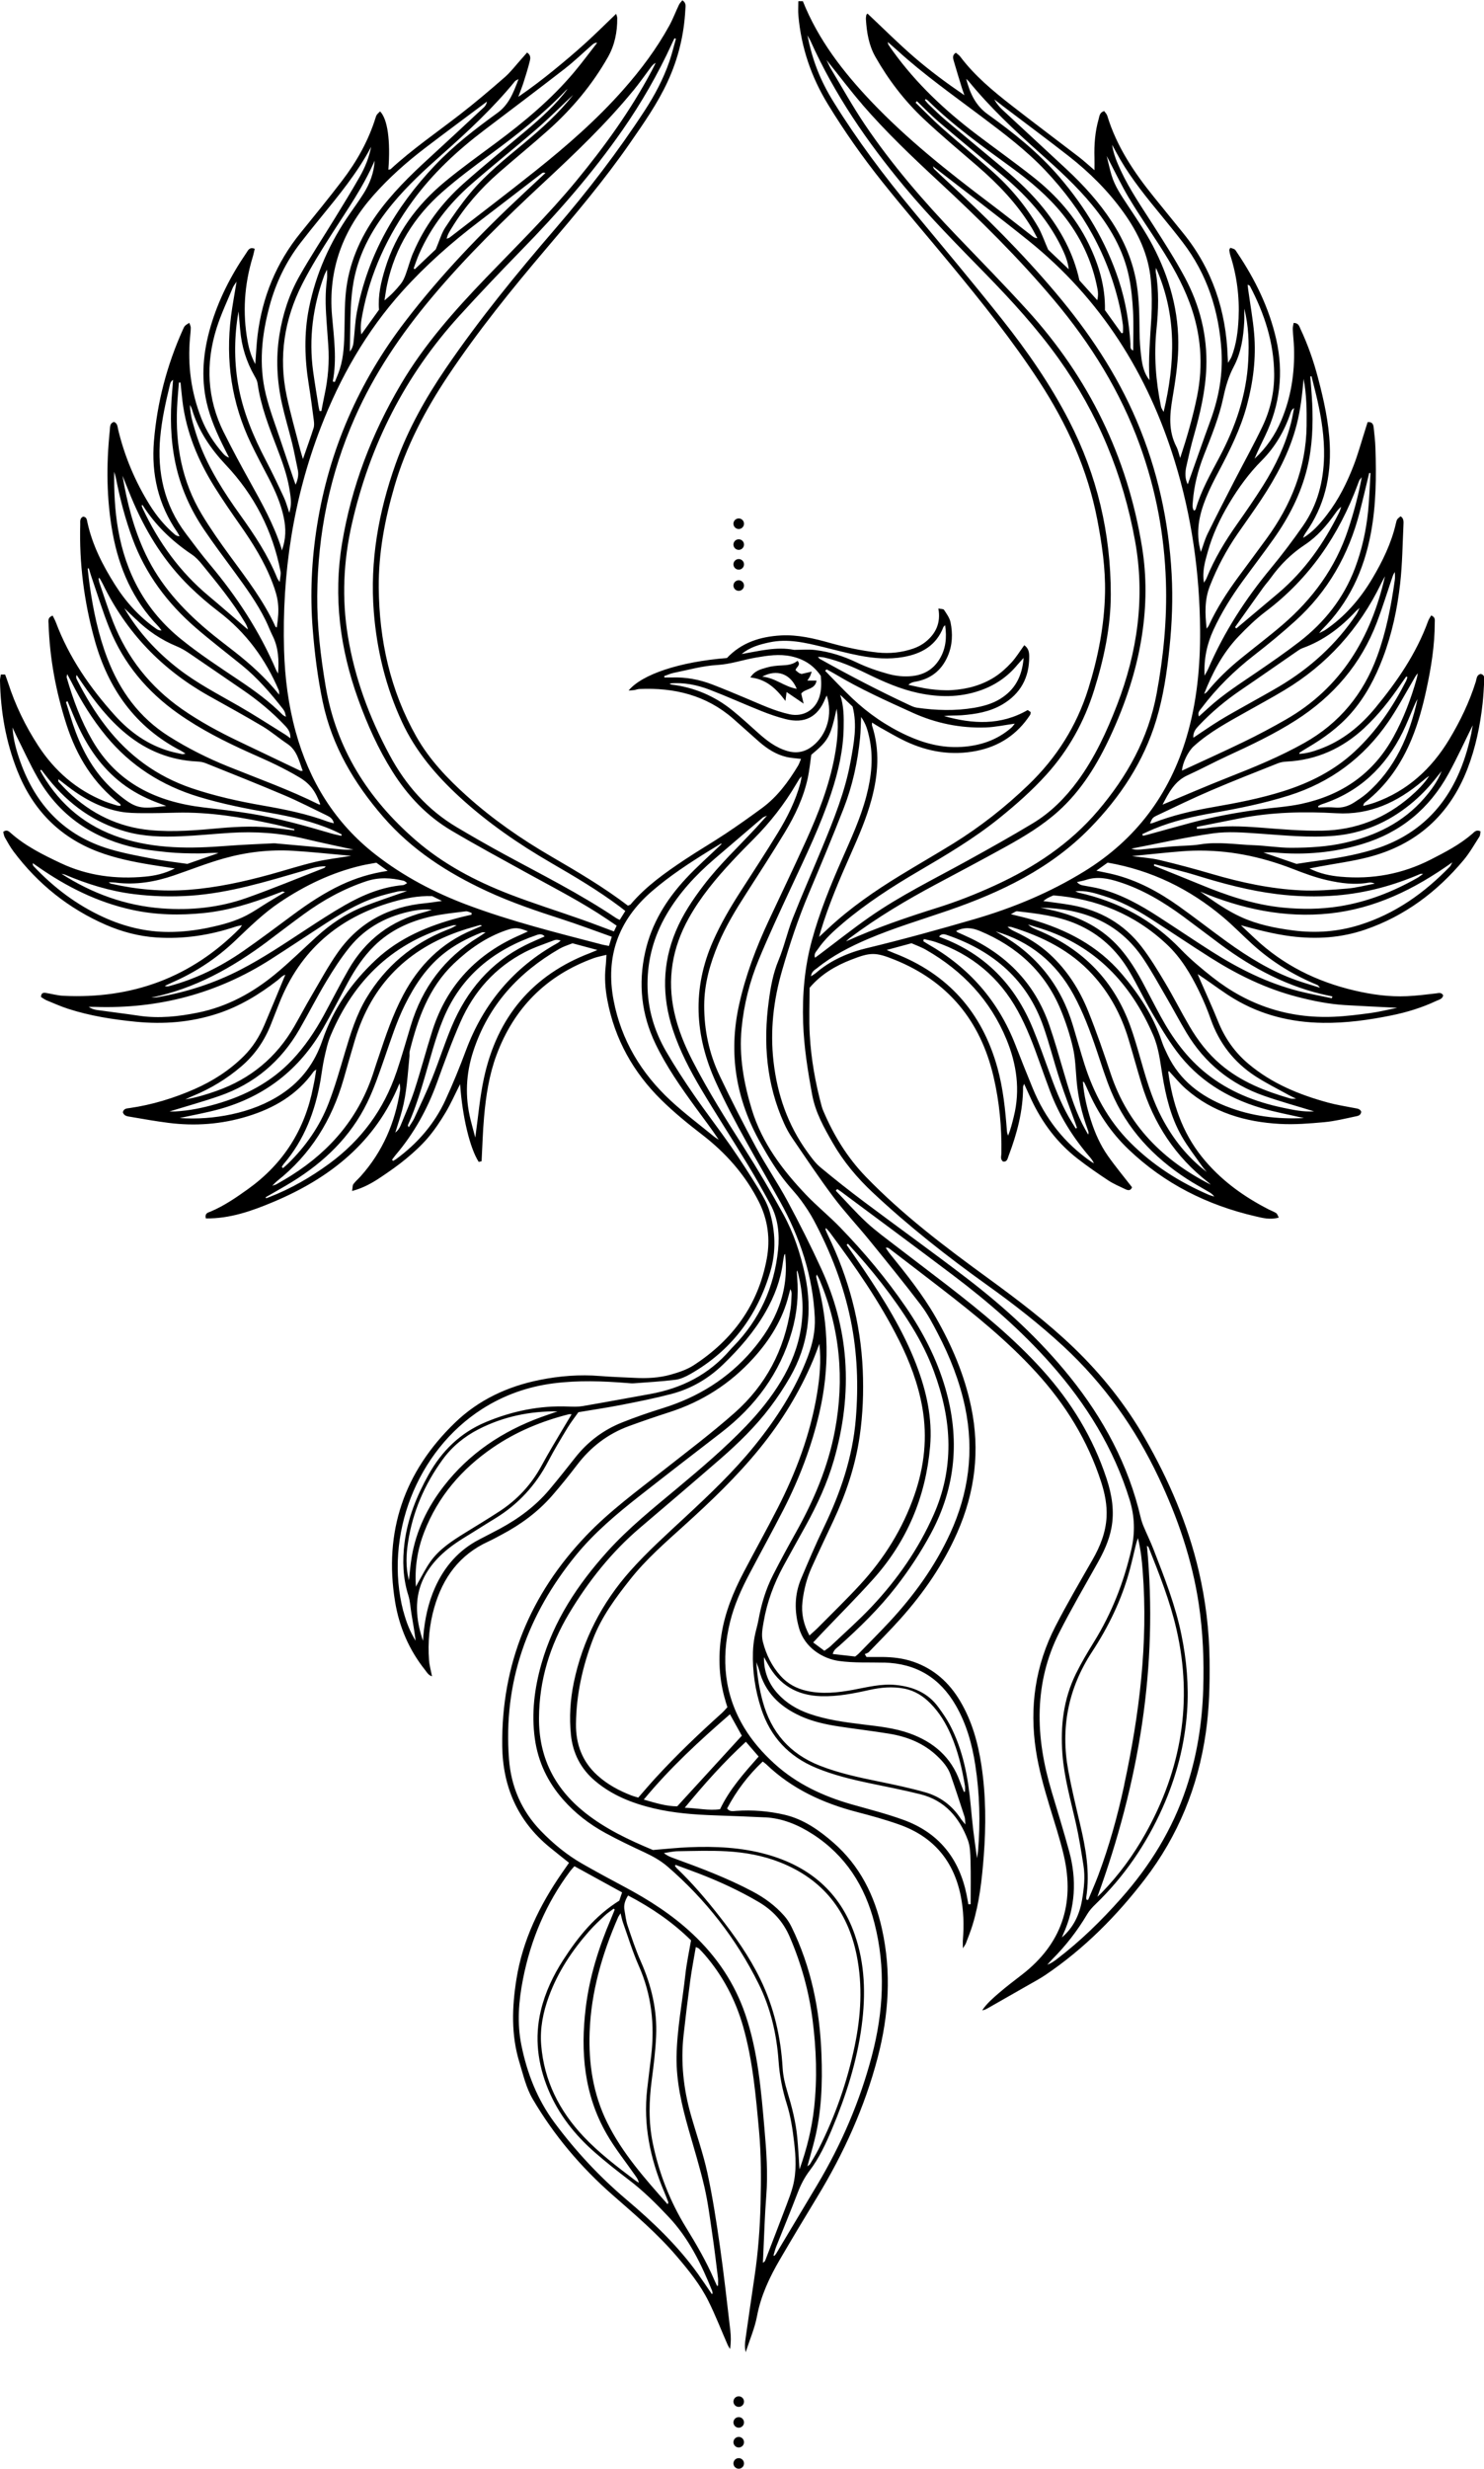 <?xml version="1.0" encoding="UTF-8"?><svg id="a" xmlns="http://www.w3.org/2000/svg" viewBox="0 0 491.47 817.32"><defs><style>.b{fill:#000;}</style></defs><path class="b" d="M490.42,223.12c-1.45,.3-1.36,1.6-1.66,2.54-2.12,6.78-5.18,13.12-8.83,19.18-5.85,9.69-13.8,16.98-24.6,20.87-1.25,.45-2.56,.75-3.85,1.12,.08-.64,.3-.95,.58-1.17,7.14-5.57,12.07-12.76,15.49-21.08,2.17-5.28,3.65-10.75,4.85-16.31,1.58-7.29,2.76-14.64,2.76-22.13,0-.84,.27-1.81-1.18-2.38-.33,.6-.77,1.18-1.01,1.85-3.9,10.76-10.28,20.02-17.48,28.75-4.99,6.05-10.96,10.92-18.45,13.65-2.17,.79-4.37,1.47-6.77,1.57,.08-.24,.08-.38,.14-.42,.83-.52,1.65-1.05,2.49-1.54,5.44-3.19,10.5-6.84,14.67-11.65,4.69-5.41,7.93-11.63,10.45-18.27,3-7.93,4.75-16.19,5.69-24.56,.72-6.41,.78-12.9,1.09-19.36,.05-1.03,.14-2.17-.96-2.85-1.18,.97-1.23,.96-1.53,2.29-1.5,6.58-4.41,12.55-7.82,18.3-4,6.74-9.02,12.57-15.54,17.01-.46,.32-1,.53-2.08,1.09,.64-.8,.81-1.04,1.01-1.24,8.85-8.81,13.8-19.57,16.1-31.73,1.78-9.42,1.85-18.91,1.53-28.42-.07-2.15-.31-4.3-.55-6.44-.11-1.06-.28-2.19-2.03-2.04-.25,.81-.51,1.63-.77,2.45-1.25,3.91-2.33,7.89-3.79,11.72-2.25,5.87-5.05,11.49-8.91,16.5-2.24,2.92-4.65,5.7-7.88,7.66,.2-.66,.52-1.23,.89-1.76,6.11-8.69,8.38-18.4,7.93-28.92-.33-7.6-1.97-14.94-3.89-22.24-1.47-5.6-3.37-11.05-5.84-16.3-.39-.84-.6-1.94-2.25-1.95-.1,.67-.31,1.38-.28,2.09,.09,2.05,.34,4.1,.41,6.16,.26,8.33-.98,16.42-4.25,24.12-2.04,4.8-4.93,9.04-8.82,12.59,1.07-2.6,2.31-5.1,3.52-7.61,4.88-10.17,6.17-20.74,3.69-31.78-2.38-10.58-7.07-20.1-13.1-29.02-.22-.32-.42-.72-.73-.91-.43-.26-.96-.35-1.42-.51-.17,.4-.34,.58-.32,.75,.07,.58,.15,1.16,.33,1.71,2.17,6.79,3.07,13.76,2.74,20.88-.2,4.32-.74,8.6-2.3,12.67-.21,.55-.58,1.03-1.19,2.07-.06-1.13-.1-1.61-.12-2.09-.54-15.14-5.04-28.86-14.65-40.74-3.27-4.04-6.55-8.07-9.81-12.11-6.57-8.13-12.33-16.72-15.41-26.85-.18-.59-.69-1.07-1.03-1.56-1.53,.44-1.56,1.7-1.83,2.65-1.2,4.18-1.52,8.47-1.39,12.81,.04,1.21,0,2.43,0,4.11-2.01-1.72-3.58-3.17-5.26-4.46-7.38-5.67-14.84-11.24-22.19-16.97-6.19-4.82-12.23-9.83-17-16.17-.38-.51-.97-.87-1.45-1.28-1.26,.8-.96,1.8-.69,2.73,.87,3.01,1.79,6,2.71,8.99,.24,.79,.54,1.56,.81,2.35-5.87-4-11.46-8.14-16.72-12.68-5.3-4.58-10.25-9.55-15.36-14.35-.17,.18-.37,.3-.4,.46-.09,.48-.17,.97-.14,1.45,.28,4.33,.95,8.55,3.15,12.42,4.34,7.65,9.65,14.57,16.03,20.57,5.71,5.37,11.74,10.4,17.67,15.52,6.94,5.99,13.24,12.53,18.01,20.43,.69,1.14,1.28,2.34,1.92,3.51-.76-.02-1.2-.32-1.62-.65-4.81-3.72-9.57-7.49-14.42-11.15-13.7-10.35-27.14-21.01-39-33.49-9.29-9.79-17.49-20.36-22.62-33.17h-1.5c0,1.67-.12,3.23,.02,4.76,.93,10.53,4.24,20.28,9.74,29.3,5.47,8.97,11.51,17.56,18.05,25.75,7.4,9.27,15.15,18.25,22.7,27.4,10.3,12.48,20.41,25.1,29.26,38.67,9.19,14.09,16.05,29.14,19.24,45.76,1.54,8.01,2.72,16.08,2.56,24.22-.22,10.83-2.3,21.39-5.53,31.75-3.86,12.36-10.54,22.89-19.84,31.83-7.66,7.37-15.96,13.9-25,19.49-5.75,3.55-11.62,6.91-17.38,10.44-8.46,5.17-16.61,10.78-23.88,17.57-.86,.8-1.72,1.6-3.07,2.85,.32-1.16,.44-1.62,.58-2.08,2.63-8.64,6.17-16.92,9.83-25.16,2.66-6,5.29-12.01,6.99-18.38,2.17-8.1,2.79-16.2,.15-24.33-.08-.25-.01-.54-.01-1.02,.97,.59,1.77,1.13,2.61,1.6,2.83,1.56,5.6,3.24,8.52,4.61,7.46,3.51,15.28,4.79,23.45,3.17,7.57-1.5,13.54-5.46,17.78-11.94,.14-.22,.12-.54,.19-.9-.32-.22-.63-.43-1-.69-8.94,5.18-18.27,4.65-27.73,1.99,1.94-.24,3.89-.12,5.82-.26,4.71-.36,9.36-1.13,13.5-3.56,6-3.53,8.94-8.87,8.91-15.82,0-1.35-.13-2.72-1.63-3.82-1.46,2-2.71,4.08-4.32,5.82-1.65,1.78-3.51,3.46-5.55,4.76-2.04,1.3-4.33,2.32-6.65,3.01-2.41,.73-4.97,1.13-7.48,1.29-2.42,.15-4.89-.05-7.31-.35-2.38-.3-4.71-.92-7.07-1.4,.73-.69,1.45-.9,2.18-1.02,5.14-.87,8.77-3.68,10.84-8.46,1.58-3.64,1.72-7.46,.93-11.25-.31-1.46-1.3-2.81-2.15-4.1-.23-.34-1.08-.27-1.87-.43,.85,4.81-.87,8.29-4.19,11-1.19,.97-2.64,1.74-4.09,2.24-3.84,1.32-7.83,1.75-11.87,1.31-5.35-.58-10.59-1.73-15.79-3.18-5.28-1.48-10.62-2.77-16.17-2.47-6.85,.38-13.06,2.33-17.92,7.48-15.69,1.24-28.17,5.42-32.56,10.76,.7-.05,1.27-.06,1.82-.14,.58-.08,1.14-.33,1.71-.36,11.57-.52,22.17,2.03,31.11,9.83,2.88,2.51,5.69,5.11,8.57,7.62,2.69,2.34,5.64,4.26,9.17,5.07,1.48,.34,3.01,.4,4.72,.62-.38,.88-.61,1.63-1,2.28-3.21,5.32-6.87,10.29-11.94,14.01-3.95,2.9-7.94,5.74-12.02,8.45-4.49,2.98-9.16,5.69-13.64,8.68-6.44,4.3-12.78,8.77-17.84,14.75-.16,.19-.5,.24-.89,.41-8.02-6.12-16.72-11.23-25.44-16.31-9.94-5.78-19.34-12.3-27.91-20-6.45-5.79-12.4-12.04-16.7-19.63-8.66-15.28-12.31-31.91-12.47-49.32-.1-11.44,2.02-22.62,5.21-33.58,3.84-13.2,10.17-25.22,17.77-36.61,9.87-14.78,21.02-28.59,32.52-42.11,9.66-11.36,19.28-22.72,27.77-35,4.52-6.53,9.08-13.02,12.42-20.28,3.49-7.57,5.43-15.51,5.85-23.82,.05-1.03,.41-2.16-.99-3.08-.39,.51-.86,.95-1.12,1.49-1.1,2.3-1.99,4.7-3.21,6.92-4.22,7.68-9.45,14.65-15.25,21.21-8.73,9.88-18.63,18.52-28.9,26.72-9.42,7.52-19.03,14.81-28.56,22.19-.2,.15-.48,.21-1.02,.43,.32-1.49,1.03-2.52,1.67-3.57,4.22-6.92,9.49-12.97,15.57-18.29,5.46-4.78,11.1-9.35,16.5-14.19,7.79-6.97,14.45-14.91,19.64-24.04,2.29-4.03,3.16-8.41,3.11-12.99,0-.5-.26-.99-.37-1.39-3.51,3.36-6.83,6.69-10.31,9.83-3.41,3.09-6.94,6.06-10.51,8.96-3.57,2.9-7.22,5.7-11.57,8.69,.76-2.07,1.31-3.43,1.75-4.82,.71-2.24,1.42-4.48,1.99-6.76,.24-.96,.6-2.12-.83-3.09-.64,.73-1.25,1.44-1.88,2.14-1.84,2.04-3.5,4.27-5.55,6.06-4.87,4.25-9.8,8.44-14.91,12.39-7.67,5.94-15.69,11.43-22.85,18.02-.16,.14-.48,.11-.75,.17,.74-9.71-.27-16.77-2.75-19.29-1.15,1.12-1.18,1.11-1.46,2.01-2.38,7.68-6.26,14.58-11.11,20.93-4.46,5.84-9.11,11.54-13.74,17.24-8.07,9.93-12.71,21.3-14.26,33.95-.36,2.97-.48,5.97-.76,9.54-1.41-2.7-2.09-5.09-2.54-7.56-1.71-9.43-1.1-18.73,1.69-27.9,.27-.88,.44-1.79,.67-2.72-1.79-.69-2.2,.53-2.76,1.34-5.19,7.57-9.31,15.66-11.88,24.49-2.39,8.21-3.21,16.53-1.31,24.98,1.24,5.49,3.54,10.57,6.06,15.57,.47,.92,.93,1.85,1.4,2.77-.87-.3-1.45-.77-1.94-1.33-3.07-3.49-5.55-7.35-7.25-11.68-3.38-8.64-4.59-17.59-3.74-26.83,.1-1.07,.23-2.15,.23-3.22,0-.51-.3-1.02-.48-1.58-1.53,.95-1.55,.94-2.18,2.36-5.25,11.73-8.47,24.01-9.53,36.8-.9,10.88,1.42,21.05,7.73,30.14,.3,.43,.51,.91,.76,1.37-.79-.03-1.25-.32-1.66-.67-3.23-2.77-5.92-6.01-8.16-9.6-4.86-7.79-8.39-16.15-10.53-25.09-.22-.92-.16-1.97-1.34-2.51-1.51,.41-1.3,1.77-1.42,2.84-1.18,11.37-1.11,22.72,.94,33.98,2.12,11.62,6.68,22.1,15,30.72,.44,.46,.8,.99,1.2,1.48-.73,.07-1.21-.16-1.65-.46-5.64-3.92-10.16-8.92-13.8-14.7-4.04-6.41-7.48-13.1-9.1-20.59-.17-.8-.23-1.83-1.43-1.91-1.18,.56-.92,1.63-.95,2.57-.36,12.93,1.29,25.62,4.72,38.08,4.48,16.26,13.44,29.04,28.71,36.91,.41,.21,.79,.5,1.43,.91-.59,.09-.87,.22-1.1,.16-1.33-.29-2.68-.56-3.99-.93-7.29-2.08-13.25-6.31-18.25-11.84-8.27-9.15-15.2-19.2-19.58-30.84-.29-.77-.71-1.49-1.07-2.24-1.76,.61-1.38,1.81-1.35,2.82,.36,11.34,2.44,22.4,5.9,33.17,3.37,10.5,8.91,19.59,17.81,26.38,.1,.08,.09,.31,.16,.57-.43-.02-.83,.03-1.18-.08-1.4-.44-2.81-.86-4.17-1.4-9.3-3.76-16.53-10.05-21.96-18.4-4.24-6.51-7.61-13.47-9.99-20.88-.29-.91-.65-1.8-.97-2.69H.29c-.11,.72-.31,1.38-.29,2.04,.2,10.28,1.96,20.3,5.75,29.86,5.05,12.76,13.84,21.91,26.81,26.8,5.61,2.11,11.45,3.3,17.34,4.27,2.48,.41,4.97,.77,8.01,1.23-3.45,1.76-6.63,2.42-9.8,2.72-9.71,.91-19.14-.27-28.06-4.5-5.86-2.77-11.65-5.63-16.54-9.99-.66-.59-1.36-1.18-2.45-.32,.17,.59,.24,1.28,.55,1.83,.92,1.62,1.82,3.26,2.94,4.74,8.06,10.72,18.22,18.84,30.52,24.2,5.32,2.31,10.91,3.79,16.72,4.18,9,.6,17.76-.74,26.3-3.6,.56-.19,1.16-.27,2.05-.47-.39,.57-.53,.84-.72,1.04-16.1,16.31-35.71,23.45-58.45,22.34-1.94-.09-3.85-.65-5.78-.95-.85-.13-1.59-.01-1.6,1.35,.56,.34,1.17,.82,1.86,1.11,2.35,.97,4.68,2.01,7.09,2.79,7.29,2.36,14.8,3.54,22.42,4.29,9.2,.91,18.19,.2,26.96-2.65,7.35-2.38,13.87-6.33,19.96-11.04,.85-.66,1.6-1.58,2.61-1.87-2.33,5.61-4.58,11.13-6.92,16.6-1.63,3.81-3.78,7.29-6.74,10.25-4.78,4.78-10.35,8.35-16.51,11.05-6.84,2.99-13.93,5.15-21.33,6.23-.95,.14-2.02,.1-2.3,1.41,.4,1.29,1.61,1.34,2.6,1.51,4.14,.72,8.28,1.44,12.44,1.98,8.85,1.14,17.6,.48,26.14-2.12,8.82-2.69,16.52-7.14,21.99-14.85,.16-.23,.46-.36,.87-.68-.18,1.2-.3,2.07-.45,2.93-.17,.96-.38,1.92-.57,2.88-2.74,14.13-9.9,25.42-21.62,33.8-3.91,2.8-7.85,5.51-12.31,7.4-.79,.34-2.05,.49-1.61,2.28,7.97,.13,15.33-2.49,22.49-5.51,18.67-7.88,33.74-19.73,41.65-39.22,.19,.87,.29,1.63,.18,2.35-1.64,10.72-5.78,20.3-13.05,28.44-.78,.88-1.7,1.64-2.4,2.58-.32,.43-.24,1.14-.43,2.29,3.85-1.04,6.78-2.74,9.59-4.63,2.84-1.91,5.67-3.88,8.3-6.06,2.55-2.12,5.05-4.39,7.2-6.91,2.21-2.6,4.13-5.48,5.88-8.41,1.72-2.88,3.08-5.97,4.8-9.37,.74,10.84,3.25,21.24,6.16,25.74,.32-.07,.67-.15,.95-.21,.27-5.03,.4-9.91,.83-14.77,.62-6.94,1.67-13.83,4.11-20.4,5.81-15.62,16.51-26.37,32.2-32.08,1.24-.45,2.56-.67,4.21-1.09-.1,1.56-.13,2.72-.26,3.86-.42,3.74-.13,7.45,.56,11.12,2.44,12.93,8.59,23.93,17.91,33.08,4.18,4.11,8.77,7.85,13.42,11.43,7.9,6.08,14.31,13.29,18.83,22.23,3.05,6.05,3.83,12.43,2.64,18.88-2.82,15.29-11.29,26.91-24.23,35.29-2.25,1.45-4.95,2.35-7.55,3.08-3.88,1.1-7.91,1.29-11.94,1.08-3.81-.19-7.63-.3-11.43-.61-6.79-.56-13.5-.03-20.14,1.31-10.6,2.14-20.17,6.61-27.95,14.12-16.84,16.25-23.66,36.06-19.86,59.28,1.37,8.36,4.63,15.96,9.94,22.62,.6,.76,1.08,1.73,2.29,2.08-.37-1.94-.86-3.64-.99-5.37-.43-5.91,.11-11.73,1.76-17.46,2.83-9.83,8.34-17.41,17.83-21.76,1.51-.69,2.97-1.51,4.44-2.29,6.39-3.37,12.13-7.6,16.87-13.07,2.82-3.26,5.54-6.62,8.15-10.05,4.52-5.93,10.19-10.28,17.18-12.84,4.4-1.61,8.85-3.13,13.31-4.57,10.88-3.49,20.19-9.43,27.87-17.89,5.47-6.03,9.69-12.8,11.7-20.8,.17-.7,.37-1.39,.55-2.08,.36,.63,.45,1.2,.42,1.77-.08,1.57-.1,3.14-.33,4.69-2.07,13.7-8.21,25.35-18.54,34.49-7.55,6.68-15.63,12.77-23.56,19.01-8.78,6.91-17.82,13.52-25.57,21.63-18.6,19.47-28.15,42.63-27.83,69.64,.16,13.43,5.07,24.83,15.62,33.49,2.11,1.74,4.27,3.42,6.5,5.21-.82,1.17-1.6,2.29-2.37,3.41-7.38,10.67-12.96,22.11-15.04,35.07-1.49,9.3-1.8,18.54,1,27.65,1.26,4.1,2.18,8.33,4.39,12.1,7.06,12.04,15.95,22.54,26.42,31.72,7.38,6.46,14.86,12.81,21.25,20.3,3.95,4.63,7.79,9.38,10.51,14.85,2.35,4.72,4.26,9.67,6.38,14.51,.21,.47,.52,.9,.79,1.35,.33-2.17,.31-4.22,.07-6.24-1.09-9.24-2.1-18.5-3.42-27.71-1.16-8.14-2.41-16.29-4.15-24.32-1.41-6.49-3.65-12.8-5.47-19.21-2.47-8.67-3.41-17.49-2.42-26.47,.67-6.03,1.4-12.06,2.21-18.07,.49-3.64,1.2-7.26,1.84-11.05,.57,.28,.88,.34,1.06,.53,.69,.7,1.36,1.41,2,2.15,5.97,6.95,10.12,14.89,12.62,23.68,3.2,11.28,4.2,22.92,5.26,34.53,.73,8.01,.69,16.05,.5,24.1-.19,8.05-.8,16.05-1.98,24.01-1.02,6.88-2.01,13.77-2.99,20.65-.19,1.35-.35,2.72,.05,4.48,1.38-4.27,3.01-8,3.74-11.9,1.28-6.79,4.12-12.85,7.54-18.71,4.05-6.94,8.18-13.83,12.36-20.7,8.81-14.48,15.76-29.77,20.06-46.2,3.68-14.04,4.6-28.19,1.46-42.48-2.46-11.22-7.36-21.06-16.12-28.71-4.76-4.15-9.92-7.77-16.17-9.23-5.24-1.22-10.61-1.65-16.01-1.28-1.02,.07-2.14,.38-3.02-.8,3.08-5.85,6.99-11,11.8-15.54,.54,.42,.87,.63,1.15,.9,8.5,8.17,18.8,12.89,30.07,15.82,4.73,1.23,9.45,2.53,14.05,4.17,11.16,3.97,17.92,11.87,20.29,23.52,.98,4.85,1.12,9.72,.73,14.63-.06,.73,0,1.46,0,2.79,.53-.86,.83-1.21,.99-1.62,.76-2.01,1.57-4.02,2.2-6.07,2.29-7.45,3.12-15.13,3.72-22.87,.77-10.01,.73-19.99-.76-29.92-1.13-7.51-3.14-14.75-7.05-21.35-3.62-6.11-8.61-10.62-15.39-12.99-3.46-1.21-7.04-1.61-10.68-1.62-1.65,0-3.3,0-4.95,0l-.58-.95c.45-.22,1.01-.33,1.33-.66,3.54-3.67,7.14-7.28,10.54-11.08,7.68-8.59,14.16-17.99,18.81-28.6,5.85-13.32,7.54-27.08,4.58-41.37-2.21-10.67-6.43-20.53-11.83-29.93-4.32-7.51-9.72-14.24-15.14-20.95-.49-.61-.9-1.29-1.34-1.94,.58-.08,.85,.02,1.06,.18,5.76,4.41,11.52,8.81,17.26,13.25,11.1,8.58,21.99,17.38,31.49,27.79,9.73,10.64,17.11,22.62,21.55,36.38,1.21,3.76,1.98,7.58,1.77,11.55-.27,5.12-2.11,9.7-4.63,14.1-4.18,7.31-8.45,14.59-12.3,22.07-6.65,12.94-8.66,26.7-6.46,41.1,.95,6.22,2.65,12.24,4.46,18.25,1.66,5.53,3.51,11.03,4.8,16.65,3.66,15.97-.78,29.2-13.88,39.33-2.56,1.98-5.14,3.93-7.59,6.04-2.02,1.74-4.06,3.49-5.59,5.77,.72-.09,1.29-.38,1.84-.69,4.6-2.62,9.19-5.23,13.78-7.86,1.78-1.02,3.6-1.99,5.3-3.14,12.8-8.65,23.55-19.47,32.92-31.67,11.04-14.37,17.65-30.62,20.22-48.56,1.15-7.99,1.34-16.01,1.24-24.05-.12-9.93-1.31-19.74-3.56-29.41-3.64-15.59-9.89-30.12-17.82-43.96-6.38-11.13-14.31-21.09-23.53-29.97-8.84-8.51-18.61-15.91-28.52-23.13-14.19-10.33-28.18-20.89-40.43-33.56-6.16-6.38-10.66-13.76-14.09-21.85-.19-.45-.36-.91-.49-1.38-2.1-7.78-3.52-15.69-3.97-23.73-.28-5.17-.05-10.37-.05-15.57,3.74-4.43,8.5-7.25,13.77-9.3,6.37-2.48,8.02-2.55,14.36,0,17.71,7.13,28.47,20.24,32.78,38.7,1.95,8.33,2.75,16.82,2.61,25.39-.01,.91-.47,1.98,.57,2.75,1.37,.14,1.47-1,1.8-1.86,2.79-7.37,4.82-14.91,4.81-22.88,0-.22,.15-.44,.35-.99,.87,1.92,1.59,3.51,2.33,5.09,3.58,7.67,8.52,14.32,15.21,19.55,3.32,2.59,6.79,4.99,10.3,7.31,1.79,1.18,3.8,2.02,5.74,2.95,.84,.4,1.73,.53,2.15-.68-2.68-3.46-5.49-6.83-8-10.4-2.49-3.54-4.24-7.49-5.57-11.62-1.35-4.19-2.36-8.44-2.7-12.91,.24,.09,.38,.1,.41,.16,.42,.88,.85,1.75,1.24,2.65,3.22,7.36,7.59,13.96,13.39,19.52,11.9,11.4,26.11,18.52,42.08,22.22,2.4,.56,4.92,1.24,7.76,.42-.34-.6-.49-1.2-.86-1.46-.72-.49-1.58-.77-2.36-1.17-8.56-4.36-16.21-9.91-22.26-17.47-6.56-8.21-9.73-17.78-11.13-28.05-.02-.12,.17-.27,.22-.35,1.95,2.07,3.67,4.22,5.72,6,8.88,7.74,19.59,10.87,31.07,11.5,4.86,.27,9.79-.14,14.66-.58,3.39-.31,6.74-1.14,10.09-1.85,.86-.18,2.04-.27,2.14-1.62-.4-.99-1.31-1.02-2.17-1.19-2.97-.58-5.98-1.04-8.89-1.84-9.52-2.6-18.51-6.3-26.19-12.73-4.63-3.87-7.93-8.59-10.17-14.17-1.86-4.63-3.96-9.16-5.95-13.74-.18-.41-.34-.82-.79-1.9,1.13,.76,1.65,1.12,2.17,1.47,3.31,2.26,6.52,4.71,9.96,6.76,9.03,5.39,18.92,7.79,29.4,7.93,7.68,.1,15.23-.95,22.72-2.48,5.09-1.04,10.05-2.56,14.76-4.78,.91-.43,2.1-.61,2.3-1.88-.67-1.06-1.5-.71-2.39-.61-3.2,.38-6.41,.77-9.62,.92-5.9,.27-11.73-.55-17.46-1.9-12.43-2.93-23.55-8.41-32.91-17.24-1.54-1.45-3.08-2.89-4.62-4.34,5.58,1.51,11.01,2.94,16.65,3.65,8.4,1.05,16.61,.53,24.62-2.24,13.04-4.5,23.68-12.46,32.47-22.96,2-2.39,3.56-5.14,5.25-7.78,.31-.49,.27-1.2,.39-1.76-1.42-.7-2.08,.23-2.77,.83-4.12,3.56-8.89,6.03-13.7,8.49-9.42,4.82-19.39,6.64-29.87,5.7-3.43-.31-6.81-.98-10.34-2.73,1.4-.27,2.36-.46,3.32-.64,5.38-1.01,10.83-1.72,16.11-3.08,15.92-4.08,26.94-13.85,32.89-29.22,2.7-6.98,4.21-14.27,5.03-21.69,.28-2.53,.4-5.08,.55-7.63,.05-.87,.08-1.8-1.03-2.11Zm-12.99,32.19c-1.33,3.4-3.43,6.28-5.78,8.98-6.97,8.01-16.01,12.39-26.16,14.71-5.84,1.34-11.82,1.66-17.78,1.68-4.19,.01-8.38-.71-12.58-.86-5.85-.21-11.68-1.23-17.58-.28-3.08,.5-6.24,.43-9.36,.69-3.5,.3-7,.7-10.5,1.03-.96,.09-1.94,.1-2.98-.3,9.01-1.73,17.96-3.8,27.04-5.06,4.98-.69,10.18-.27,15.24,.08,8.31,.58,16.61,1.43,24.93,.72,9.31-.79,17.59-4.37,24.89-10.21,3.47-2.77,6.5-5.95,9.21-9.45,.46-.59,.94-1.16,1.41-1.74Zm-6.42,3.36c.74-.62,1.44-1.28,2.31-1.77-1.69,2.59-3.86,4.75-6.16,6.75-8.36,7.27-18.06,11.14-29.19,11.36-6.96,.13-13.88-.5-20.81-1.03-5.94-.45-11.94-.71-17.89,.25-.95,.15-1.93,.11-2.9,.16v-.64c4.79-.95,9.56-1.91,14.34-2.84,10.55-2.06,21.23-2.28,31.9-1.67,11.13,.64,20.19-3.68,28.4-10.58Zm-18.51,4.12c-1.25,1.08-2.66,1.99-4.05,2.89-1.93,1.24-4.02,1.88-6.38,1.66-1.8-.17-3.64-.03-5.46-.03-.03-.15-.05-.29-.08-.44,.41-.2,.79-.46,1.22-.6,12.42-4.06,21.09-12.34,26.8-23.9,1.34-2.71,2.43-5.54,3.64-8.32,.38-.88,.74-1.76,1.26-2.57-2.67,12.04-7.37,23-16.94,31.31Zm17.04-39.88c-.11,.56-.18,1.14-.34,1.69-1.89,6.71-4.33,13.2-7.7,19.33-6.7,12.2-17.06,19.33-30.55,22.22-4.61,.98-9.29,1.23-13.93,1.85-7.46,.99-14.86,2.35-22.14,4.28-5,1.33-9.98,2.74-14.98,4.11-.45,.12-.92,.22-1.37,.32l-.25-.54c1.32-.6,2.62-1.23,3.96-1.78,6.27-2.57,12.84-4.07,19.49-5.24,8.47-1.49,16.88-3.18,25.11-5.77,13.79-4.35,24.74-12.5,32.9-24.35,2.99-4.34,5.47-9.04,8.16-13.59,.49-.84,.89-1.73,1.64-2.54Zm-17.64,18.04c4.62-4.3,8.47-9.23,12.02-14.43,.59-.86,1.19-1.7,1.79-2.55l.4,.21c-.14,.42-.24,.87-.44,1.26-4.44,8.7-9.84,16.69-17.05,23.39-6.83,6.34-14.89,10.36-23.68,13.13-7.57,2.39-15.34,3.88-23.14,5.24-6.85,1.19-13.59,2.75-20.08,5.29-.26,.1-.56,.09-.87,.13,.8-1.78,.74-1.9,2.51-2.74,5.92-2.81,11.82-5.67,17.85-8.25,7.28-3.12,14.66-6,22.02-8.93,.88-.35,1.88-.51,2.84-.56,10.02-.49,18.54-4.4,25.84-11.18Zm10.05-51.58c0,.88,.1,1.78-.02,2.64-1.2,8.55-2.82,16.99-5.79,25.14-4.58,12.58-12.49,22.25-24.21,28.83-8.05,4.52-16.54,8-25.11,11.37-7.19,2.83-14.28,5.91-21.81,9.05,2.11-4.04,4.02-7.79,8.28-9.72,4.45-2.02,8.76-4.36,13.2-6.4,7.74-3.57,15.44-7.2,22.64-11.8,12.45-7.96,21.63-18.62,26.89-32.49,1.77-4.66,3.25-9.44,4.85-14.17,.28-.82,.49-1.65,1.08-2.45Zm-4.55,3.84c.4-.82,.85-1.62,1.28-2.43-4.61,20.25-14.43,36.91-32.9,47.48-4.49,2.57-9.08,5.01-13.73,7.27-6.85,3.33-13.8,6.45-20.61,9.61,.19-2.62,2.05-6.4,3.91-8.08,5.2-4.73,11.35-7.98,17.4-11.4,4.17-2.36,8.4-4.63,12.51-7.1,14.26-8.54,24.89-20.42,32.14-35.35Zm-8.35,9.13c.2-.21,.44-.38,1.22-1.07-.55,1.11-.75,1.66-1.07,2.13-6.67,9.94-15.32,17.78-25.57,23.87-3.45,2.05-6.99,3.96-10.48,5.94-3.07,1.74-6.17,3.42-9.17,5.26-2.91,1.79-5.71,3.75-8.77,5.77-.12-1.86,.8-2.94,1.83-4.03,4.19-4.44,8.84-8.32,13.89-11.75,6.24-4.24,12.42-8.57,18.63-12.85,.56-.39,1.14-.79,1.78-1.02,6.99-2.52,12.71-6.86,17.71-12.25Zm4.42-45.75l.4,.03c-.25,4.24-.36,8.49-.79,12.71-.66,6.45-2.06,12.75-4.36,18.84-3.75,9.91-10.1,17.88-18.4,24.3-4.57,3.53-9.34,6.81-14.11,10.08-5.42,3.71-10.97,7.22-15.85,11.66-1.08,.98-2.17,1.96-3.3,2.98-.55-1.24,.24-1.95,.81-2.7,5.04-6.7,10.96-12.51,17.58-17.65,4.64-3.6,9.19-7.35,13.54-11.29,10.78-9.75,17.66-21.87,21.28-35.89,1.12-4.34,2.13-8.71,3.18-13.07Zm-3.81,3.77c.17-.46,.34-.92,.54-1.36,.07-.17,.23-.3,.78-1.01-1.18,6.38-2.72,11.93-4.53,17.41-4.18,12.64-11.77,22.95-21.79,31.53-4.46,3.82-9.16,7.37-13.72,11.08-4.04,3.28-7.79,6.87-11.09,10.91-.27,.33-.62,.6-1.06,.79,2.72-6.99,6.18-13.54,11.36-18.98,2.83-2.97,5.82-5.86,9.09-8.33,14.46-10.93,24.18-25.21,30.43-42.04Zm-17.47,19.96c4.04-2.67,7.18-6.33,9.97-10.27,.56-.79,1.12-1.59,2.03-2.26-.23,.62-.4,1.28-.69,1.87-5.03,10.2-11.45,19.36-20.2,26.75-4.61,3.89-9.23,7.77-13.85,11.65l-.43-.41c3.11-4.38,6.21-8.77,9.34-13.13,.8-1.11,1.74-2.12,2.53-3.24,3.11-4.33,6.81-8,11.29-10.95Zm2.37-46.99c-.13-2.9-.41-5.8-.62-8.69l.4-.09c.67,2.73,1.39,5.45,2,8.19,1.35,6.03,2.28,12.11,2.16,18.34-.16,8.34-2.19,16.12-6.96,22.99-3.35,4.82-6.9,9.52-10.64,14.05-8.43,10.17-15.54,21.14-20.76,33.3-.3,.7-.72,1.35-1.22,2.27-.25-5.52,.77-10.43,2.96-15.18,2.65-5.73,5.96-11.02,9.65-16.1,3.4-4.68,6.91-9.27,10.25-13.98,5.08-7.17,9.04-14.87,11.14-23.48,1.73-7.12,1.97-14.34,1.65-21.61Zm-5.18,7.47c1.31-5.04,1.9-10.18,2.34-15.37,1,5.15,1.06,10.36,1,15.58-.18,13.94-5.13,26.17-13.24,37.29-3.11,4.27-6.28,8.51-9.41,12.77-3.71,5.06-7.12,10.31-9.75,16.04-.11,.25-.31,.46-.7,1.03-.57-5.01-.71-9.57,1.05-14.09,2.4-6.15,5.46-11.92,9.2-17.34,2.56-3.7,5.2-7.36,7.69-11.11,5.1-7.7,9.47-15.77,11.82-24.8Zm-11.54,11.69c4.48-4.5,7.62-9.91,9.63-15.95,.18-.54,.44-1.04,1.1-1.45-.32,1.6-.58,3.21-.98,4.79-1.88,7.48-5.18,14.35-9.26,20.84-2.71,4.31-5.61,8.5-8.54,12.66-4.01,5.7-7.63,11.61-10.23,18.11-.13,.33-.37,.63-.84,1.42-.61-3.93,.39-7.05,1.24-10.13,1.59-5.78,4.14-11.18,7.23-16.32,3.04-5.05,6.46-9.77,10.65-13.97Zm-3.89-57.79c4.8,9.14,7.96,18.73,8.03,29.16,.04,6.08-1.29,11.91-3.89,17.35-2.9,6.09-6.2,12-9.29,18-3,5.83-6,11.66-8.89,17.55-.88,1.8-1.41,3.78-2.21,5.98-1.85-6.47-.57-12.25,1.69-17.87,1.2-2.99,2.68-5.88,4.19-8.73,3.71-7.02,7.26-14.11,9.34-21.83,2.11-7.82,3.12-15.78,2.43-23.85-.42-4.87-1.3-9.69-1.97-14.54-.07-.48-.12-.95-.2-1.68,.4,.22,.69,.28,.77,.44Zm-5.33,26.63c2.41-4.57,3.16-9.63,3.44-14.75,.08-1.46,.01-2.93,.01-4.4,1.45,5.6,1.62,11.34,1.33,17.12-.57,11.47-4.23,22.02-9.55,32.07-2.97,5.62-6.14,11.15-7.89,17.32-.04,.13-.29,.19-.56,.37-.64-.98-.42-2.03-.35-3.06,.4-5.31,1.74-10.4,3.68-15.35,2.46-6.28,5.04-12.54,6.43-19.16,.75-3.55,1.74-6.92,3.46-10.16Zm-37.64-68.56c3.91,6.72,8.82,12.71,13.73,18.7,2.36,2.88,4.71,5.77,6.97,8.73,8.14,10.6,12.02,22.75,12.85,35.97,.48,7.65-.83,15.03-3.35,22.22-.68,1.94-1.41,3.87-2.1,5.8-1.93,5.43-3.85,10.86-5.72,16.16-.92-1.73-.93-3.83-.47-5.91,.76-3.44,1.54-6.88,2.51-10.26,2.09-7.37,3.83-14.8,4.11-22.49,.38-10.64-2.17-20.64-7.17-29.95-3.15-5.86-6.76-11.47-10.34-17.09-3.79-5.95-7.82-11.75-10.81-18.17-1.27-2.73-2.45-5.5-2.88-8.55,.89,1.61,1.75,3.24,2.67,4.83Zm3.01,12.94c3.21,5.38,6.79,10.53,10.18,15.8,3.81,5.94,7.31,12.04,9.79,18.69,3.81,10.18,4.62,20.62,2.45,31.2-1.39,6.78-3.32,13.46-5.56,20.23-.42-1.27-.67-2.63-1.28-3.8-2.66-5.19-2.2-10.52-1.27-16.02,.91-5.39,1.75-10.86,1.91-16.31,.35-12.2-2.9-23.66-8.55-34.39-2.41-4.57-5.37-8.87-8.22-13.19-2.05-3.12-4.18-6.18-5.28-9.78-.59-1.93-1-3.91-1.65-6.5,2.7,5.13,4.88,9.73,7.47,14.08Zm8.77,24.3c-.05-.27,.03-.56,.07-1.33,7.02,15.79,6.35,31.49,2.54,47.7-.39-.75-.76-1.21-.86-1.72-1.74-8.47-2.4-16.98-1.51-25.64,.65-6.32,.87-12.68-.24-19.01Zm-50.64-54.9c7.26,5.51,14.59,10.93,21.77,16.54,6.9,5.39,13.08,11.52,18.21,18.68,4.83,6.73,8.26,14.04,9.02,22.35,.38,4.18,.42,8.43,.18,12.63-.4,6.84-1.05,13.67-.61,20.55-1.77-2.21-2.35-4.8-2.69-7.39-.38-2.9-.59-5.85-.61-8.78-.04-5.2-.11-10.38-.93-15.54-1.19-7.48-4.07-14.29-8.16-20.61-4.24-6.54-9.45-12.26-15.13-17.55-7.03-6.54-14.1-13.05-21.13-19.59-1.06-.99-2.01-2.1-2.74-3.48,.94,.73,1.88,1.47,2.83,2.19Zm-11.39-8.3c7.08,8.69,15.21,16.32,23.56,23.75,6.15,5.47,12.24,11,17.47,17.39,5.78,7.06,10.33,14.78,12.16,23.82,.76,3.72,1.12,7.55,1.32,11.35,.22,4.29,.05,8.6,.05,12.9-1.15-.35-.85-1.35-.91-2.18-.45-7.16-1.61-14.17-3.86-21.01-4.22-12.84-11.02-24.16-19.8-34.37-6.89-8.01-15.09-14.53-23.61-20.64-4.12-2.95-5.9-7.06-7.13-11.71,.24,.23,.52,.44,.73,.7Zm-26.49-11.98c-.09-.14-.09-.34-.24-.94,1.24,1.09,2.22,1.94,3.18,2.81,8.78,7.99,18.48,14.82,27.94,21.95,7.36,5.54,14.72,11.07,21.08,17.79,12.44,13.17,21.1,28.37,24.86,46.2,.34,1.63,.61,3.27,.82,4.92,.11,.86,.02,1.75,.02,2.63l-.47,.15c-1.86-2.6-3.73-5.2-5.49-7.66,.13-7.92-2.06-15.08-5.38-21.92-4.32-8.9-10.73-16.12-18.43-22.19-6.15-4.85-12.54-9.39-18.78-14.12-10.44-7.91-19.9-16.8-27.6-27.46-.52-.71-1.02-1.44-1.51-2.17Zm69.14,84.55c-1.93-2.14-3.85-4.28-5.9-6.56-1.92-8.84-6.17-16.7-11.86-23.82-3.93-4.92-8.49-9.21-13.3-13.24-6.37-5.34-12.8-10.63-19.16-15.99-1.94-1.64-3.75-3.44-5.59-5.2-.46-.44-.85-.96-1.27-1.44l.29-.32c.27,.18,.57,.33,.8,.56,8.42,8.26,17.98,15.09,27.47,22,6.27,4.56,12.19,9.51,17.09,15.59,5.88,7.31,9.78,15.52,11.52,24.75,.21,1.12,.27,2.28-.09,3.67Zm-35.05-42.91c-5.43-4.79-11.04-9.38-16.46-14.17-2.99-2.65-5.77-5.53-8.65-8.31l.44-.5c2.38,2.28,4.67,4.67,7.17,6.81,7.22,6.16,14.58,12.16,21.81,18.31,8.21,6.98,15.21,14.95,19.67,24.9,.78,1.75,1.4,3.57,1.64,5.63-2.52-2.4-5.04-4.79-6.83-6.49-1.35-3.09-2.11-5.42-3.32-7.49-4.11-7.08-9.34-13.28-15.48-18.69Zm-42.79-21.89c7.9,9.13,16.64,17.44,25.49,25.64,13.38,12.41,26.35,25.18,38.1,39.18,12.14,14.47,21.97,30.27,28.4,48.08,5.26,14.58,8.11,29.62,8.6,45.12,.4,12.5-.81,24.85-3.09,37.12-2.74,14.77-9.78,27.37-19.4,38.68-9.39,11.05-21.18,18.8-34.24,24.78-6.14,2.81-12.4,5.28-18.85,7.31-10.25,3.22-20.43,6.67-30.36,11.18,.43-.39,.83-.82,1.29-1.16,9.04-6.77,18.71-12.52,28.67-17.83,7.69-4.1,15.39-8.18,23.01-12.4,6.09-3.37,12.05-6.96,17.27-11.64,7.74-6.95,13-15.62,17.32-24.93,4.97-10.71,8.69-21.82,10.47-33.54,1.47-9.66,1.57-19.35,.01-28.99-4.83-29.93-17.62-56.08-38-78.47-7.58-8.33-15.47-16.39-23.28-24.52-11.08-11.54-21.53-23.63-30.49-36.9-4.05-6-7.57-12.35-11.31-18.56-.44-.74-.77-1.54-1.42-2.88,4.22,5.27,7.86,10.13,11.83,14.71Zm-6.39,271.05c7.74-6.54,16.2-12.01,24.92-17.12,9.21-5.4,18.41-10.83,26.76-17.55,5.58-4.5,10.94-9.21,15.75-14.54,7.35-8.14,12.5-17.49,15.77-27.92,3.24-10.34,5.51-20.89,5.52-31.73,0-20.21-4.52-39.4-13.8-57.43-6.17-12-13.82-23.03-22.16-33.55-9.67-12.21-19.71-24.13-29.65-36.13-9.45-11.41-18.33-23.23-26.15-35.83-4.5-7.24-7.02-13.79-8.7-22.11,.55,.99,.83,1.4,1.02,1.84,7.92,17.67,18.77,33.44,31.11,48.27,8.48,10.19,17.81,19.56,27.05,29.03,8.56,8.78,16.82,17.83,23.97,27.82,13.04,18.21,21.4,38.46,25.36,60.46,3.36,18.62,.8,36.69-5.97,54.23-3.43,8.88-7.4,17.51-13.07,25.23-4.11,5.59-8.96,10.44-14.9,14.01-7.12,4.29-14.39,8.35-21.67,12.37-10.97,6.06-22.26,11.56-32.55,18.77-5.61,3.93-10.98,8.2-16.46,12.32-.43,.32-.87,.63-1.39,1.01-.44-1.33,.4-2.03,.92-2.79,2.28-3.36,5.25-6.06,8.33-8.66Zm47.28-64.79c3.18-.11,6.34-.81,9.64-1.26-.34,.41-.67,.93-1.11,1.32-4.76,4.16-10.41,6.02-16.63,6.39-6.3,.37-12.2-1.16-17.88-3.76-6.82-3.12-12.93-7.32-18.35-12.49-3.04-2.89-5.9-5.97-8.84-8.96l.51-.47c.92,.51,1.87,1,2.77,1.54,8.23,4.94,16.98,8.85,25.69,12.81,7.64,3.48,15.78,5.16,24.21,4.88Zm-22.32-11.41c6.82,1.45,13.57,1.52,20.27-.75,5.06-1.71,9.28-4.57,12.66-8.69,.48-.58,1.01-1.12,1.96-2.17-.5,6.27-2.97,10.62-7.79,13.58-2.62,1.61-5.56,2.41-8.55,2.93-6.33,1.08-12.67,.88-19-.03-.85-.12-1.68-.5-2.47-.87-10.11-4.71-20-9.87-29.74-15.32-.16-.09-.25-.28-.57-.64,.8,.07,1.43,.06,2.01,.19,5,1.12,9.66,3.15,14.24,5.38,5.46,2.66,11,5.12,16.98,6.39Zm-49.3-16.76c6.04-1.3,11.84,.09,17.65,1.5,4.08,.99,8.13,2.11,12.25,2.89,4.81,.92,9.66,1.32,14.57,.43,6.08-1.1,10.82-3.85,13.15-9.88,.06-.16,.24-.27,.58-.63,.6,4.13,.23,7.88-1.9,11.32-2.04,3.29-5.07,5.08-8.9,5.51-2.75,.31-5.44,.03-8.13-.71-3.58-.99-7.04-2.19-10.4-3.8-4.34-2.08-8.92-3.52-13.69-4.1-2.29-.28-4.64-.05-6.97-.05-5.9-1.16-11.61,.39-17.39,1.38,2.67-2.26,5.88-3.15,9.18-3.86Zm-34.76,11.62l-.1-.44c1.06-.37,2.1-.87,3.2-1.09,4.78-.96,9.56-2.33,14.39-2.6,4.47-.26,8.57-1.74,12.87-2.47,3.87-.66,7.68-1.25,11.63-.4,4.16,.89,7.39,2.94,9.79,6.47,.22,2.34,.25,4.68-.47,6.97-1.37,4.36-5.38,6.72-9.86,5.75-5-1.09-9.6-3.29-14.29-5.25-3.79-1.58-7.57-3.19-11.4-4.65-4.24-1.62-8.65-2.44-13.21-2.29-.85,.03-1.7,0-2.55,0Zm40.77,24.37c-3.9-1.12-6.94-3.5-9.87-6.13-2.77-2.48-5.51-5.01-8.39-7.34-5.91-4.78-12.68-7.64-20.25-8.55-.15-.02-.29-.18-.55-.36,4.69-.44,9.09,.47,13.29,2.08,5.74,2.2,11.36,4.75,17.07,7.03,2.62,1.05,5.31,1.99,8.05,2.68,6.31,1.61,10.69-.7,13.09-6.7,.13-.33,.31-.64,.54-1.11,2.03,6.22,.13,12.98-4.7,16.75-2.44,1.91-5.17,2.53-8.27,1.65ZM222.49,14.49c.28-.61,.59-1.21,.88-1.82l.48,.16c-.71,2.5-1.31,5.04-2.16,7.5-1.99,5.77-4.82,11.13-8.15,16.24-8.95,13.74-18.9,26.7-29.6,39.11-12.8,14.85-25.21,30.02-36.27,46.24-6.76,9.91-12.61,20.33-16.64,31.64-5.65,15.85-8.58,32.21-7.23,49.07,1.01,12.67,3.99,24.94,9.39,36.52,4.51,9.67,11.28,17.61,19.07,24.76,9.22,8.45,19.44,15.49,30.24,21.76,7.8,4.52,15.56,9.1,22.79,14.52,.54,.41,1.07,.83,1.8,1.41-.62,1-1.21,1.94-1.84,2.95-.54-.27-.91-.41-1.22-.62-11.96-8.06-24.87-14.47-37.5-21.36-5.15-2.81-10.25-5.73-15.3-8.73-9.69-5.76-16.86-13.93-22.17-23.79-6.69-12.42-11.57-25.49-13.85-39.45-2.04-12.44-1.47-24.82,1.31-37.08,5.9-26.05,17.58-49.14,35.58-68.93,6.66-7.32,13.48-14.5,20.39-21.58,12.22-12.5,23.69-25.61,33.68-39.97,6.28-9.03,11.74-18.53,16.33-28.53Zm-12.82,15.59c2.05-2.5,3.9-5.16,5.84-7.75,.43-.58,.88-1.14,1.64-1.52-.46,.93-.91,1.87-1.4,2.78-6.94,13.04-15.54,24.93-24.9,36.3-9.3,11.3-19.75,21.52-29.87,32.05-10.48,10.9-20.51,22.2-28.22,35.29-9.64,16.35-16.36,33.83-19.47,52.61-2.94,17.73-.7,34.96,5.37,51.76,3,8.31,6.6,16.35,11.32,23.85,5.04,8.02,11.42,14.75,19.58,19.57,8.26,4.88,16.7,9.45,25.1,14.08,8.92,4.92,18,9.55,26.46,15.26,.97,.66,1.94,1.31,3.11,2.11-.36,.76-.61,1.27-.91,1.9-3.67-1.36-7.21-2.73-10.79-3.99-7.93-2.79-15.96-5.3-23.8-8.33-11.29-4.37-21.96-9.98-31.16-17.97-15.65-13.6-26.25-30.19-29.74-50.97-1.66-9.89-2.84-19.82-2.77-29.82,.15-20.51,4.16-40.26,12.49-59.1,6.44-14.57,15.26-27.56,25.45-39.71,11.43-13.63,24.12-26.01,37.12-38.1,10.34-9.62,20.56-19.36,29.54-30.31Zm-35.89,17.15c-6.32,5.26-12.79,10.38-18.07,16.73-2.99,3.6-5.7,7.46-8.26,11.39-1.25,1.91-1.87,4.23-3.13,7.2-1.84,1.75-4.38,4.15-6.92,6.56l-.42-.22c.6-1.6,1.12-3.23,1.81-4.79,3.96-9.04,9.9-16.64,17.27-23.09,7.07-6.18,14.43-12.03,21.53-18.18,4.21-3.64,8.15-7.59,12.21-11.41-4.65,5.95-10.23,10.99-16.03,15.81Zm-36.96,36.48c-.99,2.34-1.61,4.83-2.49,7.21-.4,1.07-.88,2.17-1.59,3.06-1.56,1.96-3.29,3.79-5.41,5.47,.3-1.79,.52-3.61,.91-5.38,2.64-12.22,8.95-22.33,18.24-30.5,5.06-4.46,10.51-8.5,15.96-12.5,8.78-6.45,17.32-13.17,24.87-21.06,.2-.21,.45-.36,.67-.54-3.92,5.21-8.72,9.52-13.66,13.69-6.96,5.88-14.06,11.6-20.86,17.66-7.17,6.4-12.86,13.99-16.62,22.9Zm50.24-60.98c3.17-2.46,6.06-5.26,9.09-7.91,.41-.36,.83-.69,1.62-.66-2.57,3.29-5.04,6.66-7.73,9.85-7.5,8.9-16.38,16.29-25.68,23.21-5.74,4.27-11.57,8.43-17.07,12.99-9.24,7.65-16.15,17.03-19.72,28.64-1.36,4.41-2.44,8.89-2.05,13.7-1.94,2.71-3.76,5.24-5.86,8.17-.43-2.54-.02-4.61,.36-6.65,2.59-13.82,8.4-26.22,16.65-37.55,6.64-9.13,14.8-16.69,23.75-23.47,8.9-6.75,17.82-13.47,26.65-20.32Zm-16.46,4.11c.11-.14,.33-.2,1.13-.66-1.73,4.63-3.23,8.48-7,11.21-7.3,5.28-14.45,10.79-20.68,17.35-13.1,13.79-22.25,29.72-25.85,48.56-.64,3.35-.73,6.81-1.14,10.21-.12,1-.47,1.98-1.2,2.88,.1-4.8,.1-9.6,.32-14.39,.13-2.92,.4-5.87,.92-8.75,1.79-9.91,6.67-18.31,13.02-25.95,4.9-5.9,10.52-11.07,16.24-16.14,8.58-7.61,16.96-15.41,24.24-24.32Zm-29.87,22.2c6.68-5.09,13.44-10.09,20.53-15.4-.25,1.41-1.08,1.96-1.72,2.55-5.8,5.41-11.6,10.83-17.46,16.18-6.3,5.76-12.38,11.72-17.36,18.71-5.56,7.8-9.26,16.36-10.2,25.94-.4,4.08-.34,8.22-.44,12.33-.1,4.32-.22,8.63-1.53,12.79-.46,1.47-1.1,2.88-1.66,4.31l-.68-.14c1.4-7.26,.39-14.48-.24-21.68-1.35-15.39,3.57-28.49,13.68-39.93,5.16-5.83,10.92-10.96,17.09-15.66Zm-20.38,15.12c-1.41,2.23-2.96,4.39-4.47,6.56-6.65,9.52-11.28,19.91-13.56,31.32-1.67,8.38-1.43,16.75-.08,25.14,.64,3.96,1.16,7.95,1.68,11.93,.11,.86,.18,1.81-.07,2.61-1.03,3.24-2.2,6.43-3.52,10.25-.41-1.38-.67-2.17-.88-2.97-1.52-5.97-3.23-11.91-4.51-17.93-2.75-12.96-.77-25.39,5.19-37.11,2.93-5.75,6.38-11.24,9.86-16.68,5.01-7.83,10.36-15.44,14.08-24.08-.22,4.02-1.61,7.63-3.72,10.97Zm-12.26,41.39c.22,2.93,.43,5.87,.63,8.8,.39,5.51-.07,10.96-1.23,16.36-.39,1.79-.71,3.58-1.06,5.38-.19,0-.39,0-.58,0-.11-.47-.26-.93-.33-1.4-.61-3.87-1.26-7.73-1.8-11.61-1.52-11.01-.1-21.69,3.73-32.08,.16-.43,.41-.83,.87-1.74,0,1.42,.1,2.26-.02,3.08-.61,4.4-.53,8.8-.2,13.21Zm-18.8-4.32c2.06-7.56,5.37-14.5,10.15-20.72,2.15-2.8,4.37-5.54,6.6-8.28,6.13-7.52,12.32-14.99,16.88-23.63-.7,3.54-2.01,6.8-3.75,9.85-2.61,4.6-5.39,9.1-8.15,13.61-3.93,6.43-8.1,12.73-11.81,19.29-3.45,6.08-5.6,12.71-6.69,19.65-1.2,7.65-.79,15.26,.89,22.78,.98,4.39,2.3,8.71,3.37,13.08,.7,2.85,1.2,5.74,1.83,8.61,.35,1.59,.12,3.09-.71,5-.29-.82-.46-1.28-.62-1.74-1.44-4.26-2.91-8.52-4.32-12.79-1.69-5.11-3.65-10.15-4.92-15.37-2.4-9.85-1.38-19.66,1.26-29.35Zm-9.74,7.97c.44,5.46,2.04,10.55,4.76,15.31,.43,.75,.88,1.57,.99,2.4,1.03,7.45,3.76,14.38,6.42,21.33,1.68,4.4,3.31,8.8,4.1,13.47,.67,3.93,.73,5.49-.01,8.06-.63-1.83-1.05-3.49-1.76-5.03-1.9-4.08-3.82-8.16-5.91-12.14-4.25-8.11-7.78-16.47-9.32-25.56-1.34-7.97-1.22-15.94,.17-23.93,.19,2.03,.39,4.06,.55,6.09Zm-5.44,33.96c-5.55-11.17-6.08-22.8-2.36-34.58,1.44-4.55,3.52-8.91,5.34-13.34,.24-.58,.67-1.07,1.26-2-.67,4.15-1.37,7.79-1.84,11.46-1.87,14.65,.19,28.72,6.58,42.07,1.86,3.89,3.89,7.69,5.88,11.51,2.17,4.19,4.07,8.48,5.02,13.13,.71,3.48,.79,6.97-.68,10.88-.04-.27-.04-.54-.12-.8-2.49-7.79-6.45-14.89-10.4-22-3-5.39-5.93-10.82-8.67-16.34Zm-10.53-7.65c2.14,7.1,6.14,13.03,11.19,18.39,9.44,9.99,15.5,21.77,18.13,35.27,.19,.96-.14,2.03-.27,3.52-.48-.74-.69-.96-.79-1.22-3.05-7.6-7.54-14.36-12.29-20.98-5.37-7.5-10.35-15.23-13.6-23.93-.85-2.28-1.55-4.64-2.2-6.99-.49-1.78-.8-3.61-.84-5.54,.23,.49,.52,.97,.67,1.48Zm-4.94-.56c.12-2.77,.4-5.53,.61-8.29h.54c.21,1.99,.38,4,.62,6,1.26,10.41,5.19,19.84,10.7,28.65,2.65,4.23,5.48,8.35,8.35,12.44,4.24,6.03,8.12,12.23,10.76,19.15,2.1,5.5,2.41,8.41,1.45,14.84-.15-.09-.38-.14-.44-.27-3.89-8.54-9.58-15.9-15.07-23.41-3.29-4.5-6.52-9.08-9.38-13.85-6.5-10.83-8.7-22.75-8.14-35.25Zm-5.58,9.86c.53-5.97,1.84-11.78,3.25-17.58,.13-.54,.36-1.05,1-1.49-.1,1.32-.18,2.64-.3,3.95-.71,7.94-.56,15.85,1.09,23.68,1.68,7.96,4.94,15.26,9.47,21.97,3.23,4.78,6.72,9.4,10.12,14.06,3.75,5.14,7.5,10.29,10.31,16.03,.82,1.67,1.46,3.42,2.29,5.08,1.94,3.89,2.14,8.07,1.8,12.48-.22-.4-.48-.78-.66-1.2-5.46-12.81-13.02-24.29-21.95-34.93-2.77-3.3-5.34-6.76-7.93-10.2-7.14-9.46-9.53-20.19-8.5-31.85Zm-6,22.39c.07,.03,.18,.05,.22,.1,4.2,6.64,9.76,11.91,16.26,16.28,1.27,.85,2.37,2.04,3.34,3.24,5.05,6.23,10.17,12.42,14.29,19.34,.39,.66,.76,1.34,.93,2.26-.47-.39-.93-.78-1.4-1.18-3.86-3.31-7.67-6.67-11.58-9.93-9.5-7.91-16.53-17.67-21.78-28.79-.17-.35-.3-.72-.42-1.09-.02-.06,.09-.16,.14-.24Zm-2.76-.59c4.51,10.34,10.46,19.74,18.57,27.65,3.01,2.94,6.23,5.7,9.57,8.25,9.05,6.89,15.51,15.7,19.92,26.11,.07,.16,.03,.37,.11,1.37-4.56-5.64-9.5-10.09-14.76-14.21-3.01-2.36-6.07-4.65-8.99-7.11-8.4-7.07-15.67-15.08-20.45-25.11-3.94-8.28-6.18-17.06-7.7-26.07,1.24,3.04,2.42,6.12,3.73,9.13Zm-5.19,8.63c-1.1-6.29-1.37-12.64-1.29-19.06,.2,.73,.45,1.44,.59,2.18,1.34,6.83,3.09,13.55,5.51,20.08,4.32,11.67,11.56,21.31,20.89,29.38,4.96,4.29,10.18,8.28,15.28,12.41,5.21,4.22,9.55,9.27,13.65,14.53,.24,.3,.43,.65,.58,1.01,.14,.35,.19,.74,.38,1.55-.57-.34-.88-.46-1.09-.67-4.29-4.34-9.2-7.91-14.25-11.3-6.58-4.42-13.23-8.74-19.41-13.75-11.68-9.45-18.29-21.72-20.84-36.37Zm5.87,29.73c3.96,3.87,8.46,6.92,13.6,9.03,1.52,.62,2.95,1.51,4.31,2.43,5.75,3.89,11.45,7.87,17.19,11.77,5.2,3.53,10.03,7.49,14.34,12.08,1.04,1.1,1.85,2.24,1.74,4.14-.64-.47-1.11-.87-1.64-1.19-5.15-3.19-10.23-6.49-15.48-9.51-6.78-3.9-13.74-7.48-19.96-12.3-7.18-5.57-13.26-12.14-17.91-20.06,1.26,1.21,2.54,2.4,3.79,3.62Zm-12.04-13.61c.37,.66,.79,1.31,1.12,2,7.77,16.03,19.54,28.27,35.03,36.98,5.98,3.36,12,6.64,17.89,10.15,2.85,1.7,5.38,3.91,8.15,5.75,3.24,2.15,3.87,5.63,5.12,8.94-.39,.02-.59,.1-.72,.03-6.8-3.24-13.59-6.5-20.39-9.74-6.55-3.13-12.92-6.56-18.89-10.72-10.51-7.34-18.13-16.96-22.8-28.87-1.64-4.19-3-8.49-4.46-12.75-.18-.53-.24-1.1-.36-1.66l.31-.11Zm23,52.42c-9.85-6.21-16.28-15.09-20.39-25.83-3-7.82-4.68-15.96-5.86-24.22-.26-1.83-.44-3.67-.66-5.5l.38-.08c.27,.89,.52,1.79,.82,2.67,1.98,5.74,3.74,11.56,6,17.18,4.7,11.68,12.47,20.96,22.74,28.21,7.4,5.22,15.42,9.28,23.65,12.98,2.94,1.33,5.91,2.6,8.81,4.02,2.63,1.29,5.24,2.67,7.75,4.17,3.51,2.09,5.33,4.58,6.9,8.93-.17,0-.37,.06-.51,0-9.73-4.85-19.97-8.5-30.03-12.56-6.82-2.75-13.37-6.04-19.6-9.97Zm-30.56-20.3c.63,.92,1.26,1.85,1.89,2.77,4.23,6.15,8.77,12.03,14.61,16.78,6.82,5.55,14.57,8.65,23.38,9.08,.96,.05,1.96,.2,2.84,.55,8.71,3.5,17.43,6.96,26.07,10.63,4.76,2.02,9.37,4.42,14.04,6.66,1.05,.51,2.06,1.1,2.35,2.63-.74-.21-1.38-.34-1.99-.56-6.99-2.61-14.26-4.06-21.58-5.34-7.99-1.4-15.89-3.14-23.59-5.76-11.47-3.92-20.78-10.74-28.19-20.27-3.8-4.89-6.97-10.17-9.76-15.69-.2-.4-.33-.84-.09-1.48Zm-3.14-.31c.63,1.17,1.07,1.94,1.47,2.73,3.21,6.3,6.91,12.29,11.41,17.76,8.16,9.9,18.49,16.44,30.72,20.15,7.77,2.36,15.72,3.93,23.71,5.32,7.14,1.25,14.17,2.88,20.84,5.78,.95,.41,1.88,.9,2.81,1.36l-.17,.45c-1.11-.26-2.24-.48-3.33-.8-8.81-2.58-17.65-5.07-26.72-6.55-5.2-.85-10.45-1.44-15.68-2.07-15.56-1.87-28.51-8.02-36.7-22.13-3.82-6.57-6.43-13.61-8.51-20.87-.05-.17,.04-.38,.15-1.13Zm16.52,39.45c-6.46-5.4-10.71-12.39-13.66-20.19-1.24-3.27-2.18-6.65-3.25-9.98l.5-.31c1.26,2.96,2.42,5.96,3.8,8.86,3.62,7.62,8.48,14.28,15.44,19.23,3.61,2.57,7.57,4.45,11.72,5.95,.55,.2,1.09,.41,1.74,.65-8.59,1-9.87,1.16-16.29-4.21Zm-19.41-4.66c.87,.68,1.6,1.24,2.32,1.81,5.45,4.29,11.36,7.71,18.27,8.96,2.39,.43,4.86,.46,7.3,.48,3.72,.03,7.45-.07,11.17-.16,11.04-.27,21.83,1.54,32.56,3.88,2.19,.48,4.35,1.07,6.52,1.61v.36c-1.75-.21-3.48-.4-5.21-.64-6.54-.88-13.07-.66-19.62-.07-7.61,.69-15.26,1.35-22.88,.64-10.49-.98-19.54-5.37-27.16-12.65-1.13-1.08-2.19-2.25-3.26-3.39-.09-.09-.01-.33-.01-.83Zm-5.68-3.13c.8,1.04,1.59,2.09,2.41,3.11,6.76,8.38,15.11,14.41,25.57,17.36,6.03,1.7,12.19,1.82,18.35,1.56,5.37-.22,10.73-.78,16.1-1.12,8.35-.53,16.61,0,24.78,1.95,5.31,1.27,10.65,2.37,16.2,3.6-1.24,0-2.29,.07-3.31-.01-3.8-.32-7.59-.71-11.38-1.06-3.5-.32-7.01-.63-10.51-.94-.39-.03-.78-.11-1.17-.09-5.17,.27-10.36,.45-15.52,.85-11.96,.94-23.83,1.09-35.41-2.74-11.18-3.7-19.69-10.66-25.67-20.77-.28-.47-.52-.97-.78-1.45,.11-.08,.23-.16,.34-.24Zm37.07,29.5c-4.88-.94-9.81-1.83-14.56-3.26-14.78-4.45-24.29-14.45-29.43-28.82-1.31-3.67-2.38-7.41-2.59-11.41,.43,.94,.82,1.89,1.29,2.81,2.32,4.63,4.47,9.37,7.03,13.86,6.82,11.95,17.2,19.33,30.42,22.69,4.05,1.03,8.26,1.48,12.42,1.92,3.49,.37,7.03,.42,10.54,.43,2.14,.01,4.27-.31,6.5-.13-3.45,1.2-6.91,2.41-10.3,3.59-3.81-.56-7.6-.97-11.33-1.69Zm-12.27,7.9c6.54,.8,12.85-.26,19.03-2.37,5.55-1.89,11.01-4.08,16.64-5.66,7.47-2.1,15.17-3,22.94-2.53,6.34,.39,12.65,1.09,19.22,1.67-4.18,.69-8.16,1.13-12.03,2.04-4.94,1.17-9.78,2.74-14.67,4.09-8.87,2.44-17.8,4.4-27.02,5.11-8.78,.67-17.36-.08-25.89-2.04-.09-.02-.16-.1-.7-.45,1.12,.05,1.81,.04,2.48,.12Zm-16.76-2.58c7.24,3.06,14.7,5.37,22.51,6.35,6.32,.79,12.66,.97,19.05,.52,12.8-.91,24.94-4.65,37.15-8.2,2.39-.7,4.77-1.6,7.47-1.5-.24,.26-.34,.46-.49,.52-8.56,3.34-17.05,6.86-25.71,9.93-9.05,3.22-18.52,4.18-28.07,3.47-12.01-.9-23.07-4.9-33.25-11.45,.45,.11,.93,.17,1.36,.35Zm47.52,17.45c-4.41,.91-8.87,1.46-13.4,1.45-7.57-.01-14.74-1.79-21.57-4.91-8.85-4.04-16.47-9.8-23.13-16.87-.19-.2-.31-.47-.26-1,.59,.41,1.17,.82,1.76,1.23,9.48,6.61,19.66,11.71,31.03,14.2,7.92,1.74,15.89,1.9,23.94,1.07,8.16-.84,15.87-3.27,23.47-6.18,.82-.31,1.64-.63,2.46-.94,.07-.03,.18,.04,.85,.19-2.12,1.28-3.87,2.32-5.62,3.38-2.34,1.43-4.59,3.01-7.01,4.28-3.93,2.05-8.2,3.19-12.51,4.08Zm-12.52,18.3c7.91-3.41,14.99-8.07,21.23-14.01,4.68-4.46,9.29-9.01,14.69-12.64,8.36-5.61,17.31-9.92,27.15-12.21,1.52-.35,3.07-.59,4.86-.92,1.19,.85,2.27,1.63,3.75,2.7-5.7,.85-10.67,2.42-15.44,4.66-5.61,2.64-10.74,6.05-15.71,9.72-5.6,4.13-11.14,8.33-16.86,12.29-7.45,5.15-15.52,9.11-24.31,11.47-.45,.12-.92,.19-1.5-.03,.71-.34,1.41-.71,2.14-1.02Zm31.92-13.77c4-2.99,7.96-6.04,12-8.98,6.36-4.64,13.17-8.4,20.69-10.9,4.18-1.39,8.23-1.14,12.36-.16,.35,.08,.64,.41,1.16,.77-.54,.29-.91,.64-1.3,.67-6.98,.59-13.29,3.2-19.27,6.61-4.5,2.57-8.85,5.42-13.18,8.26-7.04,4.61-14.02,9.31-21.53,13.18-8.68,4.47-17.84,7.42-27.44,9.07-.66,.11-1.35,.08-2.02,.12,14.45-2.94,26.9-9.94,38.54-18.63Zm2.49,10.91c-7.5,6.17-15.89,10.74-25.52,12.7-6.45,1.31-12.94,2.02-19.53,1.05-4.64-.69-9.29-1.25-13.93-1.9-.94-.13-1.86-.44-2.77-1.04,.7,0,1.4-.02,2.09,0,21.05,.72,40.53-4.42,58.29-15.8,5.69-3.65,11.32-7.39,16.98-11.09,5.59-3.64,11.26-7.14,17.61-9.31,2.4-.82,4.88-1.42,7.35-2,.93-.22,1.93-.12,3.14-.17-5.07,1.8-9.99,3.37-14.77,5.3-5.68,2.3-10.69,5.74-15.22,9.85-4.57,4.15-8.96,8.5-13.72,12.41Zm-27.12,40.25c5.83-2.42,11.16-5.65,15.96-9.77,4.49-3.85,7.7-8.56,9.83-14.05,.88-2.28,1.79-4.55,2.69-6.83,6.89-17.46,19.62-28.39,37.51-33.53,4.15-1.19,8.34-2.09,13.15-1.93,.81,.4,1.76,.87,3.23,1.6-2.19,.3-3.84,.58-5.51,.74-12.07,1.13-21.94,6.31-28.96,16.27-3.26,4.63-5.95,9.66-8.83,14.55-1.94,3.29-3.71,6.67-5.62,9.98-5.91,10.27-14.5,17.35-25.64,21.31-3.38,1.21-6.83,2.25-10.45,2.86,.87-.4,1.74-.84,2.62-1.2Zm-7.87,5.18c5.79-1.78,11.24-3.29,16.57-5.14,11.57-4.02,20.38-11.47,26.48-22.07,3.03-5.26,5.77-10.68,8.9-15.88,2.36-3.93,4.88-7.83,7.77-11.38,5.4-6.64,12.65-10.35,20.98-11.96,2-.39,4.04-.56,6.18-.34-.83,.26-1.65,.57-2.5,.78-11.01,2.8-19.38,9.13-25.04,18.94-2.89,5-5.49,10.16-8.25,15.23-2.92,5.35-6.3,10.38-10.5,14.82-6.93,7.32-15.53,11.79-25.09,14.53-4.41,1.27-8.91,2.21-13.52,2.47-.58,.03-1.16,0-1.99,0Zm37.32-5.9c-5.12,3.42-10.78,5.56-16.74,6.84-5.66,1.21-11.42,1.65-17.21,1.24,4.46-.99,8.98-1.77,13.36-3,14.95-4.21,26.34-13.12,34.07-26.58,2.88-5.01,5.5-10.17,8.25-15.25,2.39-4.41,5.14-8.57,8.73-12.12,5.33-5.27,11.88-8.23,19.07-9.82,3.71-.82,7.52-1.19,11.29-1.67,.6-.08,1.27,.34,1.91,.53,0,.19,0,.39,0,.58-1.4,.33-2.8,.63-4.19,1-10.16,2.67-19.7,6.66-27.48,13.92-7.99,7.46-14.16,16.24-17.72,26.66-2.52,7.39-6.85,13.33-13.35,17.67Zm.44,23.37c6.89-8.05,10.5-17.55,12.27-27.86,.41-2.41,.69-4.85,1.22-7.23,.58-2.57,1.13-5.2,2.15-7.6,7.82-18.5,20.98-31.1,40.62-36.43,.18-.05,.38,0,1.1,0-.91,.49-1.38,.77-1.87,.99-.53,.24-1.09,.43-1.63,.65-11.27,4.55-20.1,11.98-26.37,22.41-3.36,5.59-5.26,11.76-7.11,17.96-1.7,5.71-3.33,11.47-5.48,17.02-2.93,7.57-7.54,14.14-13.34,19.84-.55,.54-1.15,1.02-1.73,1.54-.14-.13-.28-.25-.41-.38,.19-.3,.35-.63,.58-.9Zm-2.17,5.61c11.16-8.81,18.22-20.29,22.1-33.86,1.24-4.33,2.45-8.66,3.75-12.97,5.5-18.26,17.46-30.19,35.47-36.19,1.94-.65,3.92-1.19,5.89-1.76,.15-.04,.36,.09,.74,.2-1.2,.53-2.25,1-3.32,1.45-10.29,4.32-17.64,11.74-22.82,21.51-3.41,6.43-5.74,13.28-8.03,20.15-.56,1.67-1.14,3.33-1.66,5.01-4.72,14.96-14.13,26.2-27.27,34.51-1.65,1.05-3.36,2.01-5.05,3-.23,.13-.5,.18-1.35,.47,.8-.79,1.14-1.19,1.55-1.51Zm39.6-36.16c-4.19,12.44-11.63,22.54-22.22,30.32-6.18,4.54-12.77,8.34-19.93,11.12-.34,.13-.69,.25-1.04,.38l-.16-.33c2.96-1.72,5.96-3.36,8.87-5.16,10.54-6.52,19.24-14.87,24.73-26.1,2.31-4.73,4-9.77,5.74-14.75,2.1-6.01,3.99-12.08,6.84-17.8,3.13-6.28,6.93-12.06,12.42-16.56,3.91-3.2,8.34-5.45,13-7.31,.24-.1,.56-.01,1.24-.01-1.01,.67-1.69,1.16-2.41,1.6-11.2,6.85-18.54,16.65-22.33,29.17-1.56,5.15-3.02,10.34-4.74,15.44Zm1.79,12.89c1.6-5.89,1.89-11.97,2.49-18.01,.06-.58-.06-1.2,.08-1.76,2.69-10.75,6.31-21.05,14.59-28.96,5.07-4.84,10.75-8.8,17.45-11.1,2.8-.96,3.97-.88,7.14,.4-.82,.38-1.51,.72-2.2,1.02-14.6,6.23-24.65,16.69-29.49,31.91-2.07,6.52-3.8,13.16-5.92,19.67-1.3,3.99-3.02,7.84-4.61,11.73-.35,.86-.91,1.64-1.73,2.3,.74-2.4,1.55-4.78,2.2-7.2Zm44.65-58.23c1.04-.36,1.86-.35,2.62,.47-2.15,.97-4.32,1.86-6.42,2.91-11.57,5.78-19.37,15.06-24.32,26.8-2.39,5.67-4.25,11.56-6.55,17.28-1.79,4.44-3.85,8.76-5.85,13.11-.48,1.05-1.2,1.99-1.88,3.1-.17-.4-.33-.61-.28-.72,3.65-8.06,5.72-16.62,8.23-25.05,1.03-3.46,2.15-6.92,3.54-10.25,5.88-14.14,16.71-22.78,30.92-27.65Zm-30.21,54.58c-3.68,7.99-9.3,14.46-16.4,19.64-.3,.22-.64,.38-.96,.57-.12-.12-.25-.24-.37-.36,.4-.53,.77-1.09,1.2-1.59,6.04-7.09,10.47-15.08,13.65-23.83,2.47-6.8,4.93-13.63,7.84-20.25,4.44-10.07,11.46-17.98,21.31-23.08,3.1-1.61,6.48-2.7,9.76-3.96,.59-.23,1.28-.17,2.1,.14-.34,.27-.65,.59-1.02,.8-14.58,8.09-24.58,20.05-30.39,35.65-2.05,5.5-4.27,10.95-6.73,16.27Zm48.03-48.67c-19.36,7.34-30.95,21.39-35.3,41.43-1.39,6.39-1.92,12.96-2.88,19.71-.54-2.04-1.09-3.95-1.56-5.88-1.89-7.7-1.56-15.24,.95-22.85,4.99-15.13,14.94-25.91,28.47-33.75,.59-.34,1.22-.62,1.86-.88,.81-.33,1.64-.62,2.49-.94,2.78,.75,5.29,1.42,8.23,2.21-1.05,.44-1.65,.71-2.26,.94Zm3.46-2.84c-14.84-3.86-29.73-7.59-44.12-12.97-10.97-4.1-21.28-9.51-30.54-16.72-13.47-10.48-21.95-24.31-26.45-40.65-2.43-8.83-3.59-17.87-3.85-27-.72-25.35,3-50.03,12.13-73.73,6.39-16.56,15.09-31.85,27.04-45.13,7.7-8.56,16.28-16.13,25.43-23.09,6.94-5.28,13.83-10.63,20.74-15.94,.27-.21,.58-.37,1.22-.12-2.39,2.23-4.77,4.47-7.16,6.69-14.15,13.18-27.52,27.08-39.29,42.46-15.36,20.07-25.19,42.54-29.18,67.52-1.81,11.36-2.36,22.78-1.45,34.28,.64,8.12,1.65,16.17,3.32,24.14,3.06,14.59,10.38,26.94,20.02,38.07,9.49,10.96,21.36,18.58,34.38,24.62,8,3.71,16.32,6.53,24.7,9.23,5.47,1.76,10.86,3.81,16.63,5.85-.39,1.25-.63,2.06-.93,3.04-.97-.19-1.81-.32-2.63-.53Zm37.54,63.75c-4.85-3.98-9.89-7.75-14.48-12-9.74-9.03-16.35-20-18.88-33.15-2.77-14.43,1.52-26.51,12.64-36.12,5.87-5.08,12.36-9.32,18.94-13.4,1.33-.82,2.67-1.63,4-2.44l.17,.18c-3.95,3.79-8.08,7.41-11.8,11.41-6.5,6.98-11.41,14.93-13.51,24.39-2.34,10.52-1.23,20.64,3.43,30.36,3.62,7.55,8.41,14.37,13.31,21.11,2.53,3.49,5.17,6.9,7.62,10.6-.48-.31-.99-.58-1.43-.94Zm-103,157.13c-6.52-24.99,4.44-53.21,26.12-67.04,7.2-4.59,15.08-7.38,23.55-8.47,8.2-1.06,16.41-.76,24.63-.1,.68,.05,1.38,.14,2.05,.08,4.59-.35,9.19-.6,13.75-1.17,1.69-.21,3.39-1.02,4.9-1.87,13.54-7.69,22.23-19.23,26.57-34.08,1.92-6.56,1.65-13.23-.26-19.73-.76-2.59-2.16-5.05-3.58-7.37-2.92-4.76-5.94-9.47-9.12-14.05-4.02-5.79-8.35-11.37-12.35-17.17-3.22-4.67-6.34-9.44-9.19-14.35-4-6.89-6.22-14.34-6.21-22.4,.01-8.23,2.14-15.86,6.27-22.97,4.15-7.12,9.64-13.07,15.86-18.4,5.36-4.59,10.71-9.18,16.08-13.76,.19-.16,.46-.22,1.36-.61-1.55,1.72-2.63,2.94-3.73,4.13-5.8,6.25-12.04,12.09-17.23,18.9-3.64,4.77-6.96,9.73-9.27,15.29-4.45,10.69-4.57,21.52-.98,32.47,2.31,7.03,5.71,13.55,9.47,19.86,4.96,8.33,10.25,16.47,15.29,24.75,2.65,4.35,5.13,8.8,7.57,13.27,2.58,4.73,3.08,9.93,2.55,15.13-1.26,12.3-6.11,23.01-14.79,31.91-.34,.35-.69,.69-1.01,1.07-7.06,8.25-16.13,12.83-26.7,14.72-7.4,1.32-14.79,2.71-22.21,3.98-1.53,.26-3.13,.21-4.69,.15-9.55-.4-18.68,1.49-27.44,5.16-8.36,3.5-14.5,9.51-18.9,17.37-3.95,7.07-6.94,14.49-7.97,22.58-.75,5.88-.55,11.7,1.27,17.44,.61,1.93,.68,4.04,1.02,6.06,.5,2.96,1.02,5.92,1.38,8.92-1.87-3.01-3.13-6.25-4.02-9.67Zm51.15-66.25c-1.82,.63-3.65,1.23-5.46,1.89-12.89,4.7-23.93,12.05-32.37,22.98-5.34,6.92-9.08,14.63-10.55,23.32-.41,2.39-.59,4.82-.93,7.79-1.13-4.56-.89-8.6-.29-12.59,1.51-10.07,5.47-19.17,11.43-27.38,3.16-4.35,7.26-7.7,12.03-10.13,8.14-4.15,16.88-5.97,26.13-5.86Zm-44.26,40.01c4.57-11.81,12.44-20.95,22.81-28.04,7.67-5.24,16.12-8.74,25.11-11,.27-.07,.57,0,.92,0-2.19,3.67-4.35,7.25-6.47,10.86-1.24,2.11-2.44,4.24-3.61,6.39-3.36,6.14-8,11.1-13.85,14.91-3.77,2.46-7.62,4.78-11.45,7.15-4.26,2.64-8.48,5.36-11.42,9.53-1.57,2.22-2.78,4.69-4.14,7.05-.23,.39-.41,.81-.62,1.22-.46-6.28,.48-12.28,2.72-18.06Zm108.56-60.08c-7.94,9.24-17.87,15.39-29.48,19-4.57,1.42-9.11,2.99-13.55,4.76-6.21,2.48-11.41,6.41-15.56,11.7-2.72,3.47-5.47,6.91-8.3,10.3-4.64,5.58-10.36,9.83-16.72,13.24-2.24,1.2-4.51,2.35-6.77,3.53-6.8,3.54-11.51,9.01-14.6,15.94-2.26,5.07-3.37,10.42-3.85,15.92-.04,.45-.07,.9-.12,1.65-4.28-12.63-1.72-22.33,8.3-30.43,3.26-2.63,7-4.66,10.54-6.94,1.73-1.11,3.49-2.17,5.24-3.25,7.52-4.64,13.26-10.9,17.36-18.74,1.99-3.82,4.23-7.51,6.46-11.2,1.06-1.75,2.34-3.37,3.57-5.12,4.86-.82,9.69-1.53,14.48-2.47,5.46-1.07,10.93-2.16,16.31-3.57,6.55-1.72,12.26-5.05,17.16-9.79,5.38-5.2,10.25-10.78,14-17.31,2.96-5.17,5.04-10.6,5.79-16.52,.1-.78,.25-1.55,.41-2.32,.03-.17,.2-.31,.3-.45,1.45,12.43-3.06,22.84-10.98,32.06Zm-13.3,312.31c-1.54-2.25-3.05-4.53-4.64-6.75-6.67-9.31-14.9-17.13-23.59-24.49-8.94-7.57-16.85-16.05-23.84-25.47-5.74-7.74-9.1-16.38-10.99-25.69-1.48-7.31-.9-14.6,.53-21.87,2.57-13.08,7.62-25.05,15.62-35.74,.4-.53,.88-1.01,1.42-1.63,5.28,2.9,10.48,5.76,15.78,8.67-.35,1.04-.66,1.94-.93,2.73-7.96,4.98-13.6,11.93-18.52,19.56-3.37,5.22-6.02,10.78-7.46,16.84-2.14,8.98-1.04,17.69,2.47,26.16,3.42,8.22,8.8,15.01,15.44,20.81,3.61,3.16,7.38,6.13,11.2,9.04,4.86,3.69,9.15,7.96,13.31,12.39,6.64,7.06,10.74,15.57,14.32,24.4,.1,.26,.09,.56,.14,.84-.09,.07-.19,.15-.28,.23Zm-15.91-34.21c.53,1.26,1.02,2.53,1.51,3.81,.03,.07-.05,.18-.22,.68-7.59-8.56-15-16.91-20.01-27.03-4.67-9.44-6.21-19.54-5.83-29.96,.48-13.3,4.12-25.84,9.41-37.97,.15-.35,.39-.66,.83-1.38,.33,1.27,.49,2.19,.8,3.06,1.71,4.79,3.18,9.68,5.23,14.31,4.26,9.61,5.33,19.56,4.11,29.88-.44,3.69-.91,7.38-1.33,11.07-1.32,11.69,1,22.79,5.49,33.53Zm-18.9-18.77c2.77,4.82,6.3,9.2,9.48,13.78,.48,.68,.98,1.34,1.16,2.35-.43-.28-.88-.54-1.3-.86-5.94-4.49-11.87-8.99-17-14.43-8.05-8.54-13.07-18.49-14.03-30.31-.45-5.57,.65-10.93,2.56-16.12,2.98-8.1,7.68-15.18,13.36-21.61,1.62-1.83,3.41-3.51,5.2-5.18,.88-.83,1.92-1.49,2.89-2.23l.34,.3c-.43,1.06-.84,2.13-1.29,3.18-4.02,9.41-7.06,19.09-8.3,29.28-1.79,14.63-.57,28.82,6.93,41.84Zm26.06-52.82c-.99,9.04-2.77,18-2.92,27.13-.13,8.33,1.75,16.31,4.01,24.24,1.79,6.3,3.73,12.57,5.21,18.95,1.19,5.14,1.84,10.41,2.61,15.63,.72,4.84,1.29,9.7,1.89,14.56,.1,.82,.01,1.67,.01,2.51l-.32,.1c-.31-.68-.64-1.35-.93-2.03-2.59-6.05-5.89-11.69-9.33-17.29-5.32-8.65-8.98-18.02-11.03-27.99-1.44-6.99-1.25-13.99-.32-21.03,.63-4.75,1.21-9.52,1.43-14.3,.4-8.66-1.56-16.87-5.07-24.79-1.7-3.83-3.02-7.84-4.36-11.82-.56-1.65-.74-3.44-1.05-5.17-.31-1.72,.19-3.25,1.2-4.85,7.69,4.03,14.68,8.77,20.84,14.85-.64,3.79-1.46,7.52-1.87,11.3Zm25.67,95.44c.04-.93,.08-1.86,.13-2.79,.32-6.45,.48-12.92,.99-19.36,.58-7.36,.06-14.68-.58-21.98-1.12-12.87-2.16-25.79-6.38-38.15-3.53-10.31-9.42-19.04-17.37-26.51-6.78-6.38-14.48-11.31-22.64-15.66-4.67-2.48-9.32-5-13.91-7.62-5.14-2.93-9.67-6.66-13.78-10.91-6.4-6.62-9.84-14.65-10.54-23.69-1.97-25.51,6.1-47.84,22.11-67.5,6.17-7.57,13.62-13.8,21.26-19.8,8.94-7.02,17.94-13.96,26.94-20.9,11.26-8.69,19.37-19.59,23.34-33.36,1.7-5.89,2.3-11.91,1.78-18.03-.05-.58-.09-1.17-.12-1.76,0-.09,.06-.18,.17-.53,3.62,13.29,1.44,25.35-5.42,36.73-3.26,5.4-7.2,10.26-11.55,14.8-7.07,7.37-14.85,13.96-22.67,20.5-8.05,6.72-16.27,13.28-23.3,21.1-9.79,10.89-17.77,22.9-21.82,37.18-2.29,8.09-3.33,16.28-2.17,24.7,1.07,7.72,4.26,14.4,9.38,20.21,3.99,4.54,8.73,8.18,14.01,11.06,4.2,2.3,8.54,4.36,12.88,6.38,2.77,1.29,5.4,2.75,7.72,4.75,12.61,10.91,22.68,23.81,30.09,38.72,4,8.06,6.02,16.73,6.65,25.72,.34,4.8,1.24,9.45,2.7,14.08,1.29,4.07,1.94,8.4,2.44,12.66,.57,4.86,.85,9.79-.4,14.61-.54,2.07-1.31,4.09-2.07,6.1-2.32,6.13-4.68,12.24-7.04,18.36-.13,.34-.32,.66-.86,.89Zm17.04-40.37c2.39-9.4,2.72-18.99,2.36-28.61-.54-14.74-3.4-28.95-9.95-42.28-.64-1.3-1.46-2.56-2.42-3.64-2.95-3.33-6.47-5.92-10.42-8.01-8.49-4.51-17.46-7.86-26.46-11.14-.99-.36-1.96-.79-2.94-1.58,1.55-.22,3.1-.6,4.65-.62,5.39-.08,10.79-.27,16.16,.03,6.05,.35,12.03,1.41,17.71,3.67,14.08,5.59,22.35,16.02,25.33,30.75,2.03,10.05,1.42,20.09-.66,30.05-2.49,11.94-6.51,23.37-12.02,34.25-.84,1.66-1.83,3.24-2.77,4.84-.13,.22-.4,.35-.87,.74,.82-3.01,1.61-5.71,2.3-8.44Zm-4.91,9.48c-.28-4.02-.43-7.34-.75-10.65-.5-5.18-1.8-10.2-3.31-15.17-.76-2.51-1.38-5.13-1.53-7.74-.6-10.29-2.87-20.14-7.38-29.42-3.65-7.52-8.46-14.31-13.6-20.88-4.35-5.56-8.92-10.92-14.02-15.8-.25-.24-.45-.54-.67-.82l.2-.36c2.63,.98,5.26,1.93,7.88,2.93,6.76,2.61,13.32,5.65,19.58,9.32,4.7,2.76,8.17,6.48,10.36,11.59,3.79,8.79,6.33,17.87,7.55,27.36,1.26,9.76,1.6,19.52,.52,29.31-.75,6.73-2.33,13.27-4.83,20.32Zm-11.49-116.58c5.83,.29,11.05,2.48,15.87,5.59,10.84,7,17.27,17.1,20.44,29.45,3.77,14.71,2.98,29.34-.85,43.89-3.96,15.07-10.06,29.24-18.02,42.62-4.56,7.66-9.14,15.31-13.72,22.96-.15,.24-.37,.44-.56,.66l-.3-.09c.3-.99,.54-2,.92-2.96,2.35-5.92,4.8-11.79,7.07-17.74,1.02-2.67,2.26-5.12,4.01-7.43,3.16-4.15,5.34-8.89,7.36-13.68,4.65-11.05,8.3-22.39,9.87-34.33,1.35-10.23,1.1-20.38-2.33-30.19-4.91-14.05-15.05-22.56-29.19-26.49-8.38-2.33-16.98-2.7-25.61-2.36-3.9,.15-7.79,.59-12.01,.92-7.83-3.27-15.81-6.98-22.76-12.57-9.94-8-15.05-18.28-14.98-31.13,.07-12.49,3.63-24.05,9.96-34.61,6.36-10.62,14.02-20.3,23.53-28.39,8.89-7.55,17.76-15.12,26.57-22.77,6-5.22,11.69-10.77,16.5-17.13,2.41-3.19,4.64-6.57,6.63-10.04,6.01-10.5,7.41-21.75,4.95-33.53-1.49-7.14-3.77-14.04-7.27-20.41-4.1-7.45-8.44-14.79-13.01-21.97-5.95-9.34-11.84-18.71-16.92-28.56-2.66-5.16-4.86-10.49-6.12-16.17-2.46-11.01-.69-21.42,4.78-31.22,3.89-6.98,8.96-13.09,14.39-18.9,2.34-2.51,4.75-4.96,7.17-7.39,5.42-5.45,10.11-11.46,14.01-18.08,.35-.59,.7-1.18,1.07-1.76,.1-.16,.25-.29,.74-.82-.18,1-.24,1.58-.39,2.13-1.59,5.92-4.31,11.36-7.48,16.55-4.03,6.6-8.28,13.08-12.46,19.59-3.34,5.2-6.45,10.51-8.96,16.18-7.02,15.8-6.16,31.36,.93,46.91,6.2,13.58,13.92,26.31,21.17,39.32,6.65,11.94,10.92,24.69,11.55,38.48,.21,4.48-.74,8.76-2.31,12.93-4.13,10.94-10.41,20.6-17.73,29.64-6.93,8.56-14.9,16.1-22.95,23.58-6.17,5.73-12.47,11.4-18.06,17.67-9.47,10.63-15.87,23.04-18.77,37.07-1.17,5.68-1.53,11.48-.94,17.26,.62,6.09,3.24,11.24,7.96,15.24,5.66,4.81,12.36,7.43,19.48,9.12,6.6,1.56,13.32,2.07,20.08,2.31,5.58,.2,11.15,.39,16.73,.67Zm-13-38.39c.17,.56,.35,1.11,.61,1.94-.61,.64-1.22,1.38-1.92,2.01-7.58,6.82-14.95,13.85-21.85,21.37-1.92,2.09-3.75,4.26-5.75,6.54-.7-.21-1.44-.39-2.15-.66-4.14-1.59-8.01-3.65-11.33-6.65-5.08-4.56-7.22-10.39-7.15-17.06,.1-9.7,2.17-19.05,5.63-28.08,2.84-7.41,7.52-13.73,12.39-19.87,5.25-6.63,11.64-12.17,17.89-17.83,8.8-7.96,17.37-16.14,24.88-25.38,7.28-8.95,13.27-18.67,17.74-29.31,.75-1.78,1.39-3.6,2.08-5.39,.64,5.69,.11,11.23-.81,16.74-2.22,13.26-6.89,25.69-12.98,37.61-3.65,7.15-7.57,14.16-11.29,21.28-3.42,6.53-6.2,13.3-7.35,20.66-1.17,7.48-.83,14.83,1.38,22.09Zm1.45,4.27c1.5,2.71,2.77,5,3.94,7.1-7.13,7.79-14.13,15.44-21.4,23.38-3.42,.02-7.01-1.04-11.08-2.23,8.69-10.51,18.38-19.42,28.55-28.25Zm-3.28,31.44c-3.74,.53-7.37-.34-11.69-.49,6.54-7.94,12.94-15.12,20.25-21.84,1.42,1.64,2.74,3.16,4.23,4.89-4.79,5.43-9.62,10.79-12.79,17.45Zm83.01,31.45l-.76,.03c-.19-1.03-.37-2.07-.58-3.1-2.45-12.09-9.26-20.62-20.92-24.85-5.59-2.03-11.39-3.5-17.12-5.13-9.54-2.72-18.33-6.82-25.73-13.58-3.78-3.46-7.14-7.28-9.81-11.67-6.68-11.01-7.8-22.79-4.78-35.12,1.36-5.56,3.68-10.74,6.33-15.78,3.74-7.11,7.62-14.15,11.29-21.29,5.3-10.32,9.42-21.09,12.02-32.42,3.3-14.41,3.12-28.77-.69-43.06-.15-.57-.3-1.14-.4-1.71-.03-.17,.08-.37,.19-.81,.38,.75,.72,1.3,.97,1.9,6.71,16.11,8.24,32.69,5.01,49.84-2.27,12.01-6.95,23.01-12.86,33.59-2.63,4.7-5.21,9.43-7.65,14.23-2.37,4.65-3.85,9.62-4.78,14.76-.35,1.92-.96,3.8-1.31,5.72-.29,1.63-.48,3.29-.53,4.95-.2,6.42,.74,12.69,2.74,18.8,3.06,9.31,9.12,15.8,18.18,19.56,5.81,2.41,11.88,3.86,18,5.14,5.54,1.16,11.11,2.23,16.59,3.61,8.01,2.02,12.83,7.64,15.63,15.07,.81,2.13,.85,4.62,.92,6.95,.13,4.79,.04,9.58,.04,14.37Zm-56.55-62.37c4.12,1.89,8.52,2.86,12.97,3.53,5.5,.84,11.04,1.48,16.53,2.38,6,.98,11.49,3.14,15.98,7.43,1.86,1.78,3.54,3.7,4.4,6.16,1.61,4.62,3.12,9.26,4.64,13.91,.2,.62,.15,1.31,.28,2.56-.76-.94-1.21-1.41-1.57-1.95-2.85-4.37-6.85-7.32-11.79-8.72-5.06-1.43-10.23-2.51-15.38-3.57-6.6-1.35-13.17-2.75-19.48-5.23-9.94-3.91-16.13-11.06-18.92-21.31-1.13-4.15-1.8-8.35-2.1-12.94,.37,1.03,.7,1.74,.89,2.49,1.9,7.41,6.81,12.16,13.56,15.25Zm-11.9-19.42c.41,.74,.84,1.48,1.24,2.23,3.79,7.01,9.72,10.45,17.64,10.69,5.43,.16,10.7-.88,15.94-2.05,3.86-.86,7.67-1.22,11.62-.46,3.54,.68,6.34,2.51,8.76,4.99,2.91,2.97,5.04,6.49,6.69,10.29,2.36,5.43,3.7,11.14,4.66,16.95,.1,.61,.01,1.26,.01,1.89l-.34,.08c-.45-1.16-.94-2.3-1.36-3.47-2.88-8.07-8.73-13.06-16.59-15.89-5-1.8-10.27-2.34-15.51-2.98-6.02-.74-12.02-1.53-17.78-3.54-4.04-1.41-7.64-3.54-10.52-6.75-3.03-3.37-4.55-7.35-4.47-11.98Zm39.76,1.79c10.61,.27,18.49,5.03,23.76,14.19,3.52,6.12,5.4,12.82,6.45,19.72,1.45,9.43,1.72,18.93,.92,28.44-.05,.58-.16,1.16-.34,2.42-.47-3.46-.89-6.23-1.22-9.02-.33-2.82-.61-5.64-.87-8.46-.86-9.32-2.55-18.44-6.99-26.81-1.05-1.98-2.37-3.83-3.68-5.65-3.45-4.78-8.34-6.83-14.06-7.41-4.88-.5-9.51,.73-14.22,1.6-5.11,.94-10.25,1.5-15.43,.32-3.35-.76-6.21-2.31-8.53-4.86-2.96-3.27-4.83-7.09-5.92-11.34-.58-2.27-.12-4.49,.26-6.69,1.12-6.53,3.41-12.66,6.57-18.47,2.43-4.48,4.94-8.91,7.4-13.37,3.79-6.88,7.08-14.02,9.26-21.56,3.14-10.89,4.59-22.04,3.75-33.42-.78-10.48-3.53-20.46-7.88-29.96-3.46-7.56-7.21-15.01-11.15-22.34-3.29-6.12-7.23-11.89-10.53-18-4.19-7.75-8.19-15.61-11.98-23.57-3.49-7.34-5.17-15.16-5.14-23.34,.03-7.2,1.96-13.92,4.73-20.47,2.45-5.8,5.71-11.15,9.1-16.43,4.34-6.76,8.71-13.51,12.87-20.37,3.41-5.63,6.22-11.57,7.62-18.06,.53-2.48,.77-5.02,1.15-7.63,5.75-4.85,6.28-5.8,8.4-15.26,.78,5.54,.27,10.75-.7,15.93-1.82,9.69-5.38,18.82-9.43,27.75-4.01,8.83-8.19,17.58-12.31,26.36-4.21,8.98-7.7,18.18-9.86,27.91-3.63,16.3-1.01,31.52,7.14,45.93,2.6,4.61,5.32,9.15,8.68,13.26,1.55,1.89,3.25,3.67,4.69,5.64,1.55,2.13,3.03,4.34,4.26,6.66,5.55,10.43,9.8,21.34,12.18,32.96,2.22,10.85,2.59,21.76,1.69,32.76-1.05,12.69-5.09,24.47-10.58,35.86-2.68,5.55-5.09,11.23-7.49,16.91-2.26,5.34-2.32,10.79-.75,16.38,1.9,6.76,8.13,10.25,13.23,10.96,4.98,.7,9.97,.42,14.96,.55Zm10.71-98.57c-4.35-11.33-10.72-21.56-17.46-31.57-1.85-2.74-3.76-5.43-5.65-8.15l.44-.38c7.84,8.51,15.05,17.52,21.14,27.4,2.94,4.77,5.46,9.74,7.38,15.01,2.85,7.78,4.72,15.76,4.76,24.09,.04,8.06-1.6,15.76-4.85,23.12-5.03,11.42-12.07,21.53-20.6,30.58-4.3,4.56-9.02,8.71-13.57,13.03-.55,.52-1.22,.92-2.06,1.54-1.2-.89-2.33-1.73-3.71-2.76,1.08-1.16,1.93-2.08,2.79-2.98,5.68-5.96,11.51-11.79,17.01-17.91,11.25-12.51,17.47-27.28,18.92-44.02,.81-9.37-1.22-18.31-4.55-27.01Zm-5.82-8.28c3.57,7.12,6.39,14.52,7.78,22.41,1.73,9.88,.67,19.5-2.6,28.94-3.88,11.2-10.02,21.03-18,29.7-4.51,4.9-9.31,9.54-14,14.28-.82,.83-1.72,1.58-2.78,2.55-1.98-3.67-2.75-7.3-2.31-11.21,.45-3.92,1.42-7.72,3.04-11.31,2.33-5.18,4.78-10.31,7.19-15.45,4.17-8.92,7.29-18.17,8.71-27.95,1.06-7.3,1.34-14.64,1.02-21.99-.68-15.69-4.69-30.52-11.53-44.62-.3-.61-.55-1.25-.81-1.88-.03-.06,.05-.17,.15-.48,.48,.54,.93,.96,1.29,1.45,8.42,11.34,16.5,22.9,22.84,35.57Zm7.36-11.44c2.18,2.86,3.87,6.12,5.54,9.32,4.05,7.76,7.25,15.85,9.05,24.44,3.04,14.51,1.2,28.43-4.99,41.85-5.02,10.89-11.94,20.45-20.06,29.19-3.33,3.58-6.81,7.04-10.22,10.55-.34,.34-.74,.62-1.13,.94-2.45-.28-4.86-.55-7.44-.84,.36-1.45,1.34-1.98,2.09-2.65,6.81-6.08,13.33-12.43,18.94-19.67,4.27-5.51,8.09-11.3,11.41-17.44,8.36-15.47,9.74-31.58,4.82-48.37-2.84-9.7-7.42-18.52-13.11-26.81-6.45-9.4-13.77-18.1-21.68-26.28-3.6-3.73-7.67-7.01-11.25-10.76-7.84-8.22-14.62-17.19-18-28.23-2.68-8.76-4.29-17.72-3.4-26.95,.76-7.85,2.67-15.47,5.68-22.73,3.41-8.23,7.18-16.31,10.95-24.39,4.73-10.12,9.57-20.18,13.08-30.81,2.31-7.01,3.96-14.15,4.09-21.57,.06-3.48,.11-6.98-1.15-10.9,1.67,1.58,2.93,2.78,4.11,3.89,1.61,6.21,.41,12.21-.67,18.18-1.79,9.89-5.54,19.17-9.36,28.41-3.25,7.87-6.7,15.66-9.82,23.58-1.79,4.55-2.83,9.4-4.71,13.91-1.8,4.32-2.58,8.8-3.19,13.34-1.9,13.96-.81,27.58,5.06,40.58,.76,1.69,1.66,3.34,2.71,4.87,4.48,6.55,8.87,13.17,13.63,19.51,3.76,5,8.07,9.58,12.02,14.44,5.75,7.07,11.5,14.15,17.02,21.4Zm47.02,208.36c4.09-8.93,4.6-18.16,2.04-27.55-1.8-6.61-3.81-13.16-5.78-19.73-2.65-8.88-4.3-17.88-3.98-27.21,.31-8.97,2.41-17.5,6.44-25.44,3.94-7.77,8.33-15.31,12.6-22.91,2.08-3.69,3.86-7.45,4.68-11.66,1.1-5.68,.19-11.11-1.58-16.49-4.45-13.52-11.69-25.36-21.21-35.92-9.44-10.47-20.27-19.33-31.36-27.92-5.66-4.38-11.38-8.67-17.05-13.04-3.33-2.57-6.77-5.05-9.85-7.9-3.58-3.32-6.81-7-10.2-10.52l.46-.56c.38,.26,.78,.5,1.15,.77,12.42,9.25,24.88,18.45,37.23,27.78,11.68,8.82,22.7,18.39,32.41,29.39,11.68,13.22,20.82,27.9,26.05,44.91,1.71,5.55,1.85,10.92,.58,16.48-2.5,10.88-6.51,21.12-12.4,30.63-2.11,3.41-4.17,6.88-5.94,10.47-4.15,8.4-5.18,17.37-4.49,26.62,.58,7.76,2.71,15.21,4.42,22.75,1.06,4.67,1.8,9.41,2.55,14.15,.61,3.82,.17,7.63-.47,11.41-.83,4.85-2.81,9.11-6.68,12.43,.13-.31,.25-.63,.39-.94Zm27.8-128.72c.19,.15,.45,.25,.52,.43,3.55,8.91,7.1,17.83,9.25,27.22,5.47,23.85,1.64,46.29-10.21,67.51-4.03,7.22-8.88,13.85-14.66,19.78-.34,.35-.7,.67-1.31,1.25,13.76-37.84,20.21-76.23,16.4-116.2Zm-7.54,79.22c-2.18,10.16-4.95,20.15-8.6,29.89-1.03,2.74-2.23,5.41-3.35,8.12l-.54-.06c-.03-.28-.12-.57-.08-.84,1.3-8.21-.16-16.18-2.03-24.13-1.39-5.9-2.82-11.81-3.92-17.77-2.61-14.11-.05-27.24,7.85-39.31,5.45-8.32,9.77-17.19,12.41-26.82,.8-2.92,1.45-5.89,2.17-8.84,.11-.45,.27-.89,.63-2.03,.99,4.04,1.32,7.46,1.58,10.88,1.85,23.97-1.11,47.53-6.14,70.9Zm-106.33-252.36c.27,8.07,1.55,15.99,3.01,23.89,1.07,5.78,3.92,10.85,6.8,15.86,3.54,6.16,8.07,11.57,13.24,16.41,11.89,11.15,24.67,21.2,37.92,30.67,8.78,6.27,17.28,12.9,25.21,20.23,13.4,12.41,23.79,27,31.59,43.5,6.32,13.36,11.07,27.2,13.26,41.86,1.4,9.34,1.76,18.72,1.47,28.15-.34,11.14-2.05,22.03-5.57,32.62-4.58,13.79-12.05,25.88-21.66,36.7-6.52,7.35-13.51,14.2-21.35,20.15-.92,.7-1.87,1.35-3.05,1.79,.55-.61,1.07-1.25,1.65-1.83,4.46-4.46,8.29-9.4,11.51-14.83,.73-1.24,1.73-2.36,2.78-3.36,9.5-9.17,16.82-19.85,22.2-31.89,4.57-10.2,7.37-20.88,8.15-32.01,.6-8.53-.17-17.02-1.9-25.42-2-9.74-5.63-18.94-9.21-28.15-.99-2.55-2.2-5.02-3.26-7.55-.41-.99-.77-2.01-1.01-3.05-4.06-17.42-12.32-32.72-23.47-46.57-9.96-12.37-21.58-23.02-34.14-32.64-11.2-8.58-22.67-16.81-33.96-25.27-4.94-3.7-9.79-7.53-14.53-11.47-1.63-1.36-2.93-3.16-4.19-4.9-6.56-9.01-10.07-19.16-11.31-30.19-1.15-10.19-.01-20.12,2.82-29.94,2.5-8.67,5.33-17.2,8.84-25.52,3.96-9.38,7.88-18.77,11.58-28.25,2.93-7.51,4.64-15.37,5.44-23.41,.21-2.08,.21-4.18,.34-6.85,1.64,2.34,2.19,4.49,2.67,6.64,1.48,6.57,.77,13.05-.91,19.48-1.91,7.34-5.1,14.18-8.13,21.09-3.83,8.7-7.41,17.49-9.92,26.69-2.45,8.97-3.22,18.08-2.91,27.36Zm21.24-24.79c-6.18,1.49-12.08,4.01-17.02,8.28-.39,.34-.86,.59-1.63,1.1,.23-1.68,1.3-2.12,2.08-2.75,5.08-4.09,10.81-7.05,16.78-9.6,8.65-3.69,17.65-6.37,26.52-9.42,17.45-6.01,33.94-13.88,47.07-27.35,9.98-10.24,17.74-21.91,21.91-35.74,2.36-7.82,3.54-15.87,4.38-23.96,.84-8.1,1.15-16.22,.71-24.37-.96-17.58-4.68-34.49-11.57-50.73-6.62-15.59-15.91-29.42-26.77-42.31-11.21-13.3-23.5-25.52-36.3-37.26-1.37-1.26-2.72-2.54-4.06-3.83-.12-.11-.14-.32-.36-.86,10.8,8.38,21.36,16.35,31.67,24.64,23.89,19.21,39.51,44.01,48.46,73.14,5.56,18.1,8.21,36.7,8.35,55.62,.09,12-1.02,23.91-4.44,35.47-5.66,19.11-16.83,34.05-33.9,44.56-11.43,7.04-23.67,12.12-36.5,15.85-11.73,3.41-23.49,6.66-35.37,9.53Zm26.83-4.15c15.08,5.27,26.14,14.79,31.5,30.14,2.03,5.81,3.52,11.82,5.44,17.67,1.61,4.92,3.49,9.76,5.25,14.63,.15,.42,.28,.85,.42,1.28-.14,.06-.27,.13-.41,.19-.79-1.31-1.63-2.6-2.38-3.94-2.7-4.8-4.64-9.92-6.5-15.08-1.69-4.69-3.38-9.39-5.27-14.01-5.89-14.4-15.82-24.78-30.57-30.25-.18-.07-.35-.16-.54-.26,.91-1.16,1.95-.76,3.06-.37Zm21.69,59.99c-.52,2.08-1.01,4.17-1.9,6.29-.12-.46-.32-.91-.36-1.37-.53-7.14-1.25-14.25-3.17-21.17-5.1-18.32-16.41-31.06-34.23-37.9-.68-.26-1.34-.57-2.42-1.04,2.87-.78,5.28-1.43,8.21-2.22,1.37,.61,3.21,1.25,4.87,2.21,12.09,6.96,21.25,16.65,26.58,29.62,3.38,8.21,4.62,16.76,2.42,25.57Zm26.57,15.47c-.31-.19-.64-.36-.94-.56-8.86-6.14-15.23-14.29-19.32-24.23-1.98-4.79-3.89-9.62-5.77-14.45-5.69-14.63-15.45-25.71-29.09-33.42-.49-.28-.95-.61-1.42-.91,.06-.23,.12-.47,.18-.7,1.3,.32,2.63,.54,3.88,.97,12.01,4.11,21.11,11.7,27.24,22.83,2.99,5.42,5.15,11.19,7.22,17.01,1.11,3.13,2.24,6.27,3.4,9.38,3.02,8.07,7.47,15.28,13.07,21.8,.57,.66,1.13,1.34,1.54,2.29Zm-2.02-11c.16,.43,.32,.85,.08,1.47-.64-1.15-1.31-2.28-1.9-3.46-2.87-5.72-4.6-11.84-6.4-17.95-1.46-4.97-2.88-9.97-4.58-14.87-4.91-14.17-14.69-23.78-28.26-29.76-.71-.31-1.42-.63-2.13-.96-.08-.04-.15-.12-.46-.39,2.67-1.39,5.24-1.11,7.76-.07,12.4,5.13,21.68,13.57,26.87,26.08,1.68,4.05,3.06,8.29,4.05,12.56,.81,3.5,.91,7.18,1.21,10.79,.48,5.7,1.79,11.2,3.76,16.56Zm41.86,21.99c-.62-.2-1.26-.34-1.85-.6-9.7-4.2-18.49-9.77-25.99-17.29-7.36-7.39-12.11-16.28-15.22-26.13-1.32-4.2-2.5-8.44-3.77-12.65-4.02-13.39-12.13-23.52-24.32-30.37-.42-.24-.83-.5-1.25-.75,11.53,3.37,20.02,10.41,25.74,20.86,3.21,5.87,5.52,12.09,7.66,18.4,1.57,4.63,3,9.33,4.89,13.83,5.17,12.32,13.93,21.63,25.02,28.84,2.38,1.55,4.88,2.89,7.32,4.34,.64,.38,1.27,.8,1.76,1.52Zm-1.14-3.93c-15.83-8.01-27.49-19.69-33.17-36.74-2.32-6.96-4.71-13.91-7.46-20.72-2.88-7.14-6.98-13.57-12.72-18.85-3.42-3.15-7.34-5.52-11.53-7.49-.86-.4-1.71-.86-2.47-1.6,.46,.03,.94-.03,1.37,.11,10.14,3.14,19.43,7.69,26.76,15.69,5.68,6.2,9.52,13.37,11.93,21.35,1.5,4.97,2.85,9.98,4.36,14.94,4.01,13.11,11.19,24.08,22.07,32.54,.3,.23,.56,.51,.84,.77Zm-9.68-16.06c1.98,3.46,4.47,6.64,6.76,9.92,.47,.68,1.04,1.29,1.57,1.93-6.37-4.83-11.16-10.91-14.85-17.9-2.81-5.31-4.63-10.98-6.29-16.72-1.28-4.41-2.48-8.86-4.01-13.19-5.41-15.38-15.82-26.05-30.86-32.27-1.11-.46-2.23-.92-3.18-1.85,1.37,.43,2.75,.85,4.12,1.28,18.17,5.73,29.91,18.25,37.32,35.34,1.81,4.17,2.3,8.68,3.02,13.12,1.15,7.09,2.8,14.05,6.4,20.33Zm14.82-9.87c-8.48-3.36-15.38-8.54-19.44-16.97-.71-1.48-1.44-2.98-1.95-4.54-2.78-8.43-7.57-15.65-13.26-22.35-7.97-9.38-18.38-14.73-29.99-18.06-2.04-.58-4.11-1.05-6.74-1.71,1.02-.49,1.59-1.03,2.1-.97,6.7,.77,13.38,1.53,19.68,4.24,7.59,3.26,13.3,8.58,17.44,15.6,2.63,4.47,4.84,9.19,7.47,13.66,2.57,4.39,5.18,8.8,8.21,12.87,7.04,9.45,16.63,15.37,27.79,18.71,4.75,1.42,9.67,2.3,14.38,3.39-8.67,.43-17.35-.57-25.69-3.88Zm18.62,.42c-9.21-1.93-17.79-5.36-25.21-11.27-6.47-5.15-11.23-11.71-15.16-18.91-2.07-3.78-4.01-7.63-6.04-11.42-2.09-3.89-4.41-7.63-7.3-10.99-5.86-6.8-13.44-10.59-22.02-12.64-1.39-.33-2.8-.62-4.5-.99,14.19,.31,26,4.86,34.03,16.81,2.78,4.14,5.18,8.53,7.69,12.85,2.27,3.89,4.36,7.88,6.68,11.75,6.02,10.05,14.63,17.03,25.67,20.89,5.42,1.9,10.97,3.42,16.59,5.15-3.55,.25-6.99-.5-10.42-1.22Zm-27.68-38.57c1.46,2.98,2.75,6.07,3.85,9.2,2.79,7.97,7.69,14.3,14.7,18.89,3.58,2.35,7.47,4.25,11.22,6.34,.58,.32,1.2,.59,2.39,1.17-1.02,0-1.41,.08-1.74-.01-8.42-2.42-16.49-5.56-23.28-11.34-4.23-3.6-7.56-7.95-10.34-12.7-2.77-4.73-5.23-9.64-8.04-14.34-2.4-4.03-4.84-8.07-7.69-11.79-5.91-7.7-13.86-12.23-23.39-13.92-2.97-.53-5.98-.87-9.26-1.33,.55-.39,.94-.71,1.37-.96,.51-.28,1.06-.5,1.99-.92,14.18,1.09,26.98,6.24,37.64,16.3,4.61,4.35,7.83,9.76,10.59,15.41Zm65.67,5.5c-3.25,.66-5.98,1.35-8.76,1.73-4.06,.55-8.15,1.07-12.24,1.25-14.97,.64-28.37-3.77-40.13-13.02-3.69-2.9-7.33-5.93-10.57-9.3-9.39-9.77-20.73-15.86-33.88-18.78-.25-.06-.48-.2-1.06-.45,3.46-.34,6.35,.59,9.23,1.48,5.56,1.71,10.67,4.38,15.55,7.51,6.76,4.33,13.4,8.84,20.19,13.13,8.89,5.61,18.28,10.18,28.52,12.83,5.21,1.35,10.47,2.42,15.86,2.74,5.56,.33,11.13,.58,17.29,.89Zm-21.49-3.74c-.07,.19-.15,.39-.22,.58-3.61-.77-7.25-1.42-10.83-2.33-10.44-2.65-19.95-7.42-28.99-13.17-5.86-3.73-11.62-7.63-17.46-11.41-6.1-3.95-12.4-7.49-19.5-9.33-1.88-.49-3.82-.74-5.73-1.13-.63-.13-1.24-.36-1.88-1.09,.99-.23,2.01-.39,2.98-.71,3.72-1.23,7.28-.51,10.88,.64,7.86,2.49,14.79,6.66,21.36,11.49,4.1,3.02,8.14,6.13,12.23,9.16,10.88,8.07,22.64,14.31,36.04,17.06,.37,.08,.74,.15,1.12,.23Zm-26.63-17.4c5.99,5.46,12.74,9.75,20.18,12.97,.54,.23,1.08,.45,1.61,.71,.13,.06,.22,.24,.73,.83-2.9-.92-5.31-1.61-7.68-2.44-8.49-2.99-16.06-7.67-23.3-12.9-5.32-3.84-10.49-7.9-15.84-11.7-6.58-4.68-13.62-8.5-21.52-10.48-1.78-.45-3.59-.77-5.73-1.23,1.37-.98,2.53-1.81,3.74-2.67,14.52,2.52,27.2,8.73,38.34,18.14,3.29,2.78,6.3,5.89,9.49,8.79Zm66.32-27c-.48,.89-.55,1.16-.72,1.33-8.48,8.79-18.18,15.7-29.97,19.39-7.2,2.25-14.51,2.79-22,1.82-5.95-.77-11.78-1.94-17.23-4.42-4.85-2.21-9.21-5.31-13.59-8.45,13.76,5.75,27.95,8.82,42.87,7.25,14.94-1.58,28-7.91,40.65-16.93Zm-9.63,3.81c-.83,.57-1.37,1.01-1.97,1.35-8.05,4.58-16.58,7.92-25.74,9.39-6.2,.99-12.43,1.04-18.71,.43-9.66-.95-18.67-4.03-27.54-7.7-5.05-2.09-10.13-4.1-15.2-6.15,.02-.18,.04-.37,.06-.55,4.7,1.25,9.45,2.33,14.09,3.77,8.69,2.69,17.46,5.03,26.5,6.15,6.6,.82,13.22,1,19.9,.45,9.67-.8,18.82-3.3,27.67-7.12,.16-.07,.37,0,.94,0Zm-31.8,2.09c4.47,1.01,9.05,1.64,13.68,.82,.66-.12,1.35-.02,2.08,.31-3.04,.57-6.05,1.39-9.11,1.64-5.06,.42-10.18,.84-15.24,.6-10.09-.48-19.93-2.59-29.63-5.44-5.71-1.68-11.47-3.22-17.26-4.6-2.83-.67-5.78-.84-9.17-1.3,4.64-.46,8.8-.91,12.98-1.29,2.43-.22,4.87-.44,7.32-.51,11.4-.32,22.34,1.9,32.95,6.03,3.72,1.45,7.52,2.86,11.4,3.74Zm47.78-48.79c-1.08,5.09-2.56,10.04-4.78,14.76-5.71,12.13-15.05,20.04-27.83,23.92-5.99,1.82-12.15,2.88-18.35,3.69-2.32,.3-4.62,.68-6.98,1.03-3.44-1.18-6.94-2.38-10.96-3.77,1.61,0,2.69-.08,3.75,.01,9.84,.9,19.53,.05,28.99-2.81,12.71-3.83,22.23-11.71,28.58-23.31,2.86-5.22,5.34-10.65,8-16.01-.14,.79-.26,1.64-.44,2.47Z"/><path class="b" d="M260.13,232.06c.16-1.27,.25-1.99,.37-2.95,1.82,1.24,3.46,2.35,5.65,3.85-.36-1.5-.57-2.37-.8-3.33,1.29-1.74,4.6-1.23,5.07-4.3h-3.03c.38-.61,.67-1.01,.88-1.44,.19-.39,.3-.82,.55-1.54-1.37,.32-2.39,.56-3.35,.78-.35-.13-.66-.18-.89-.34-.4-.28-.75-.62-1.11-.92,.16-1.02,1.92-1.63,.66-3.09-1.61,1.28-3.42,1.44-5.29,1.52-1.65,.07-3.34,.24-4.92,.7-1.9,.55-3.98,1-5.41,3.29,5.18,.54,8.5,3.61,11.6,7.76Zm3.74-4.01c-4.22-.72-7.04-3.63-11.43-4.03,4.86-2.62,9.37-.94,11.43,4.03Z"/><circle class="b" cx="244.65" cy="173.39" r="1.75"/><circle class="b" cx="244.65" cy="180.29" r="1.75"/><circle class="b" cx="244.65" cy="186.84" r="1.75"/><circle class="b" cx="244.65" cy="193.86" r="1.75"/><circle class="b" cx="244.65" cy="795.1" r="1.75"/><circle class="b" cx="244.65" cy="801.99" r="1.75"/><circle class="b" cx="244.65" cy="808.54" r="1.75"/><circle class="b" cx="244.65" cy="815.57" r="1.75"/></svg>